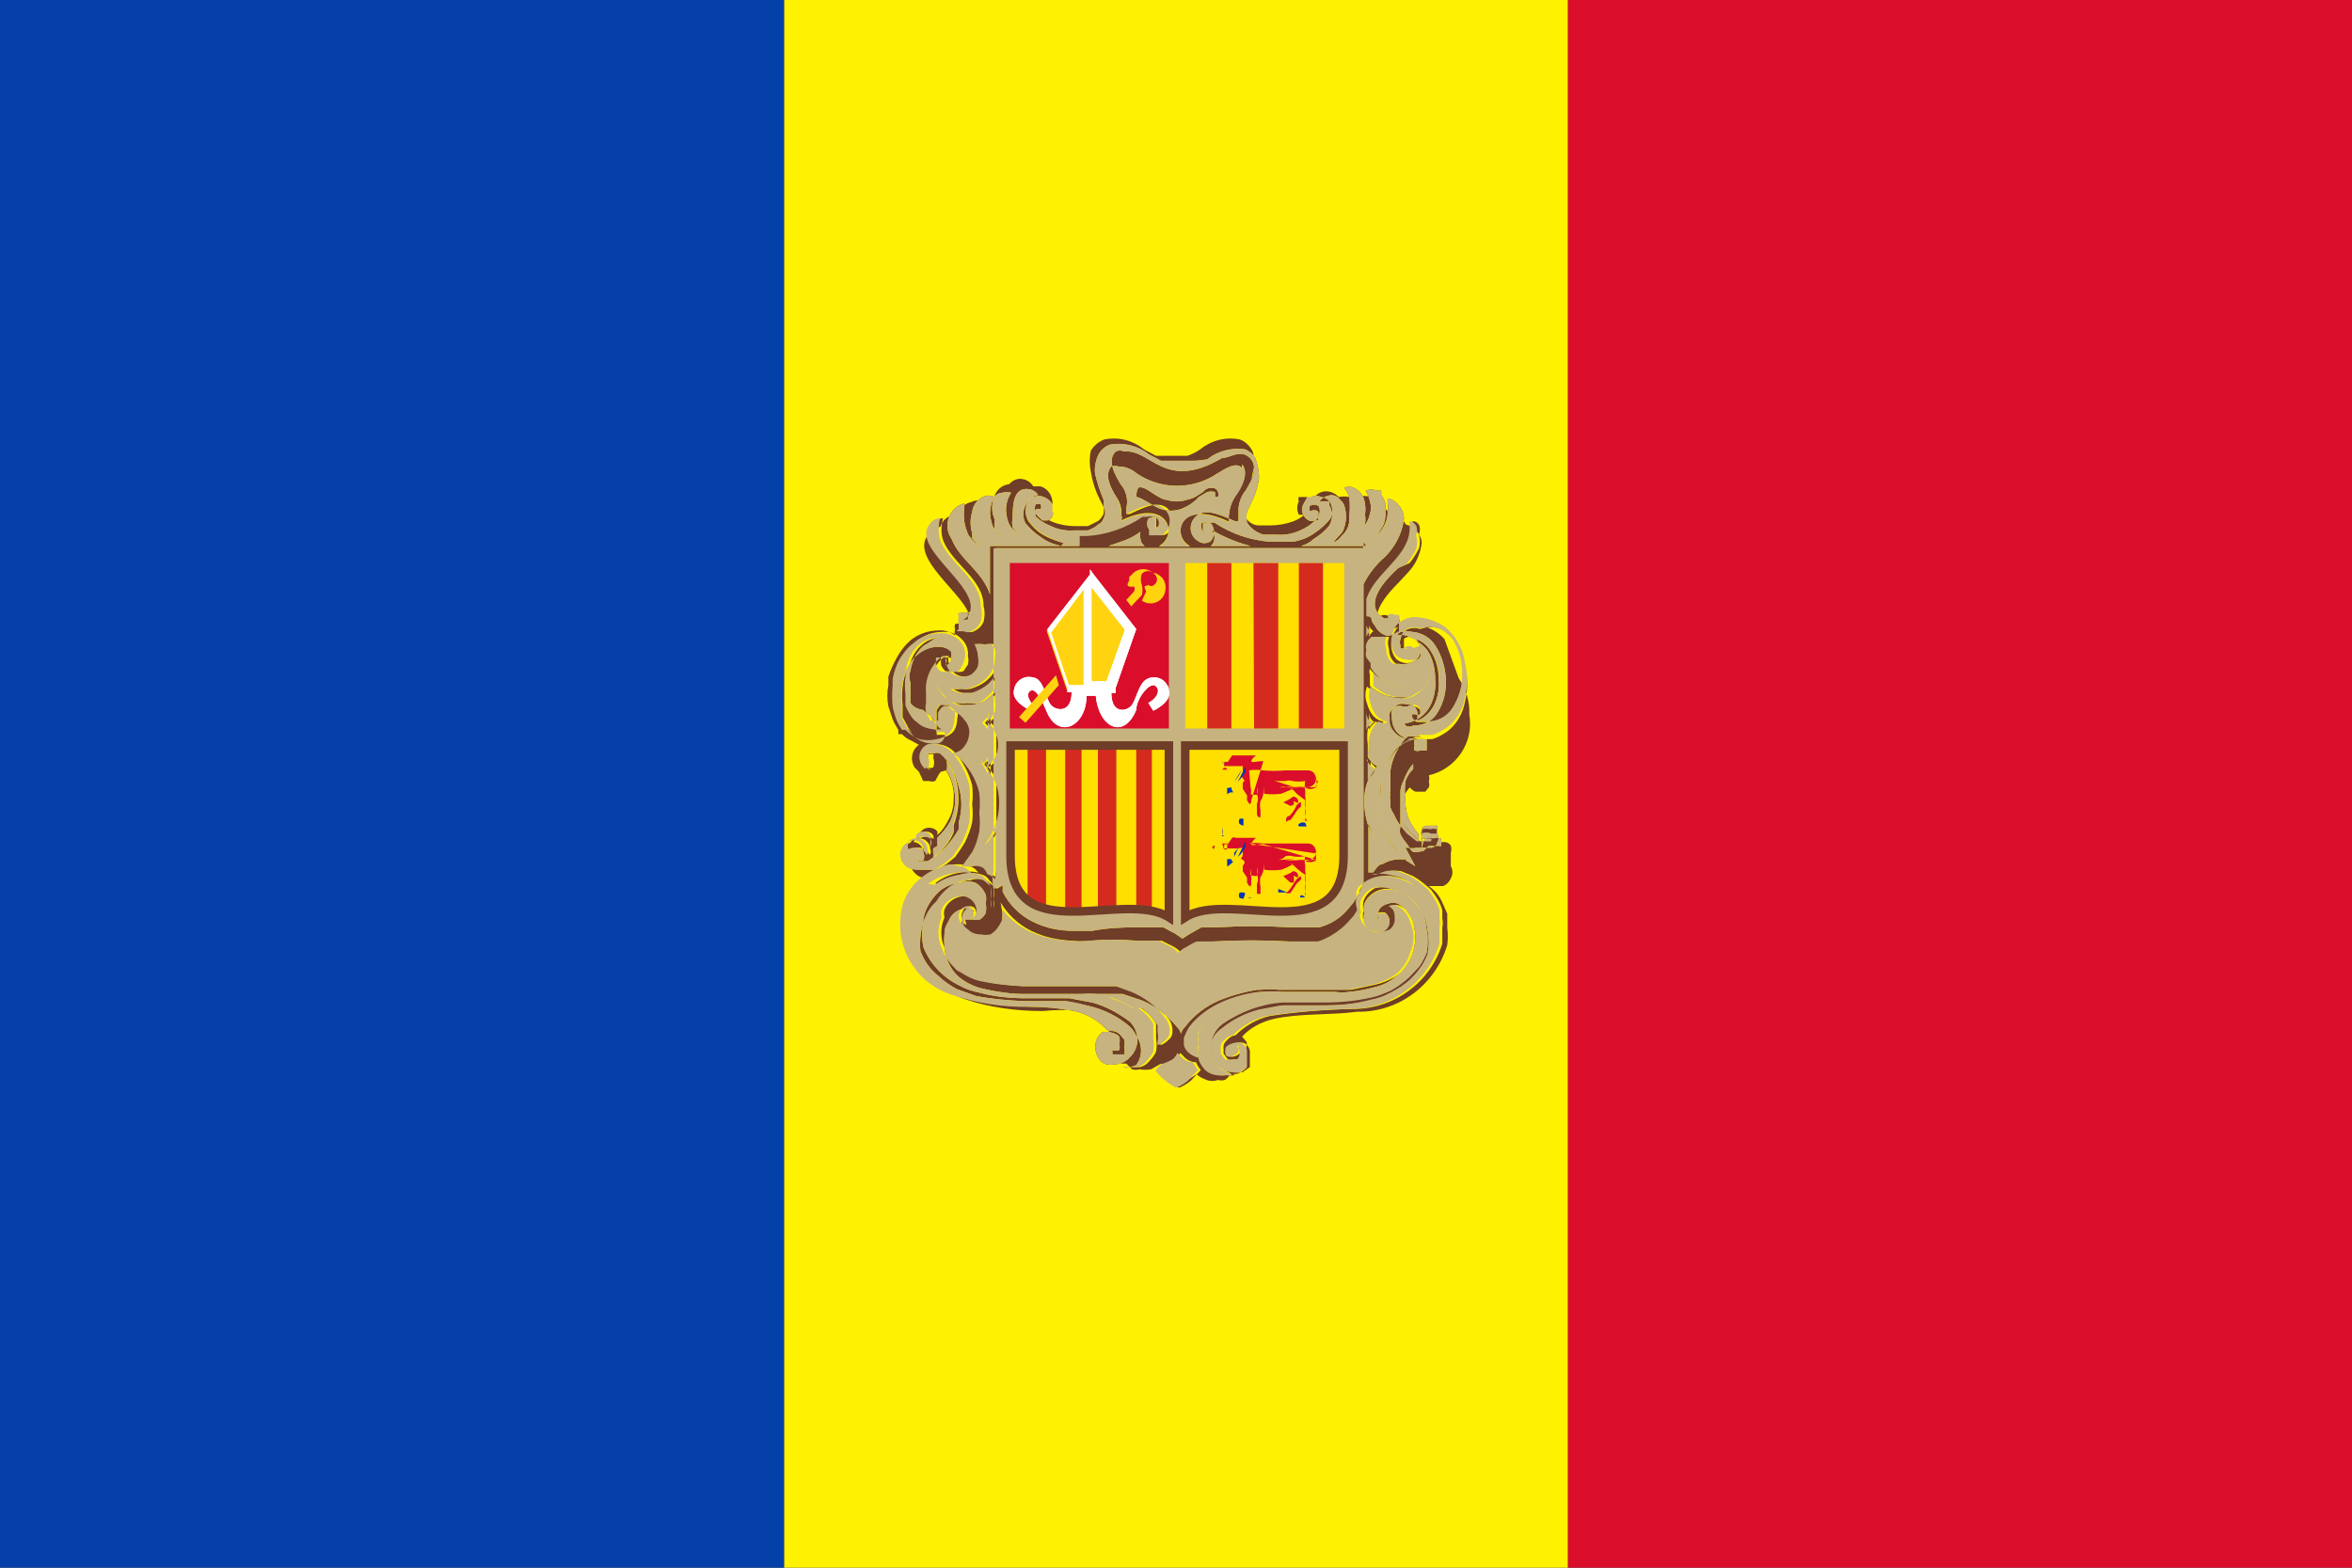 <?xml version="1.0" encoding="utf-8"?>
<!-- Generator: Adobe Illustrator 23.0.3, SVG Export Plug-In . SVG Version: 6.00 Build 0)  -->
<svg version="1.1" id="Layer_1" xmlns="http://www.w3.org/2000/svg" xmlns:xlink="http://www.w3.org/1999/xlink" x="0px" y="0px"
	 viewBox="0 0 33.12 22.08" style="enable-background:new 0 0 33.12 22.08;" xml:space="preserve">
<rect x="0" y="0" width="33.12" height="22.08" fill="#333333" stroke="none"/>
<style type="text/css">
	.st0{fill-rule:evenodd;clip-rule:evenodd;fill:#FFF200;}
	.st1{fill-rule:evenodd;clip-rule:evenodd;fill:#0440A8;}
	.st2{fill-rule:evenodd;clip-rule:evenodd;fill:#DA0E2B;}
	.st3{fill:#6F3D28;}
	.st4{fill-rule:evenodd;clip-rule:evenodd;fill:#C7B37F;}
	.st5{display:none;fill:#703D28;}
	.st6{display:none;fill:#6F3D28;}
	.st7{fill:#703D28;}
	.st8{fill-rule:evenodd;clip-rule:evenodd;fill:#FEDF00;stroke:#6F3D28;stroke-width:0.12;stroke-miterlimit:2.41;}
	.st9{fill-rule:evenodd;clip-rule:evenodd;fill:#FEDF00;}
	.st10{clip-path:url(#SVGID_2_);}
	.st11{fill-rule:evenodd;clip-rule:evenodd;fill:#D52B1E;}
	.st12{fill:none;stroke:#6F3D28;stroke-width:0.12;stroke-miterlimit:2.41;}
	.st13{clip-path:url(#SVGID_4_);}
	.st14{fill-rule:evenodd;clip-rule:evenodd;fill:#FFD30F;}
	.st15{fill:#FFFFFF;}
	.st16{fill:#FFD30F;}
	.st17{fill-rule:evenodd;clip-rule:evenodd;fill:#0435B5;}
</style>
<title>Asset 31</title>
<g>
	<g id="Page_1">
		<g id="Layer_1-2">
			<polygon class="st0" points="11.04,0 22.08,0 22.08,22.08 11.04,22.08 			"/>
			<polygon class="st1" points="0,0 11.04,0 11.04,22.08 0,22.08 			"/>
			<polygon class="st2" points="22.08,0 33.12,0 33.12,22.08 22.08,22.08 			"/>
			<path class="st3" d="M17.49,6.54c0.1,0.11,0,0.31-0.07,0.41c-0.06,0.08-0.1,0.17-0.11,0.27c-0.01,0.04-0.01,0.09,0,0.13
				C16.58,7,16.5,7.57,16.76,7.69h-0.44c0.27-0.14,0.15-0.69-0.53-0.36c0.01-0.03,0.01-0.05,0-0.08C15.8,7.16,15.77,7.07,15.72,7
				c-0.07-0.11-0.18-0.31-0.07-0.43c0.03-0.01,0.07-0.01,0.1,0c0.1,0,0.19,0.04,0.26,0.1c0.34,0.23,0.79,0.23,1.13,0
				c0.12-0.07,0.26-0.17,0.35-0.08V6.54z M17.15,7c0.02-0.04,0-0.1-0.04-0.12c-0.02-0.01-0.03-0.01-0.05-0.01
				c-0.05,0-0.09,0.02-0.12,0.06c0,0,0,0-0.08,0.05c-0.04,0.03-0.1,0.05-0.15,0.06c-0.09,0.03-0.19,0.03-0.28,0
				c-0.1,0-0.28-0.17-0.34-0.17l0,0c-0.02-0.01-0.04-0.01-0.06,0C16,6.91,16,7,16,7l0,0l0,0l0,0l0,0l0,0c0.07,0,0.25,0.14,0.35,0.17
				c0.09,0.03,0.19,0.03,0.28,0c0.1-0.04,0.18-0.09,0.25-0.17L17,6.93c0.04-0.01,0.07-0.01,0.11,0l0,0l0,0c0,0.02,0,0.05,0,0.07l0,0
				H17.15z M13.32,10.68L13.32,10.68c0.05,0.06,0.08,0.12,0.11,0.19c0.03,0.07,0.05,0.14,0.07,0.21c0.05,0.16,0.05,0.34,0,0.5
				c0,0.03,0,0.07,0,0.1c-0.05,0.09-0.12,0.18-0.19,0.26c-0.05,0.05-0.11,0.1-0.17,0.14l0,0c0.01-0.02,0.01-0.05,0-0.07l0,0l0,0
				c0-0.02,0-0.04,0-0.06c0.06-0.03,0.11-0.07,0.15-0.12c0.04-0.04,0.08-0.08,0.11-0.13l0,0l0,0c-0.03,0.04-0.06,0.08-0.1,0.12
				c-0.03,0.04-0.06,0.07-0.1,0.09l0,0V11.8c0.07-0.07,0.13-0.14,0.18-0.23c0.04-0.09,0.07-0.2,0.07-0.3c0-0.15-0.04-0.3-0.12-0.42
				c0.01-0.04,0.01-0.09,0-0.13l0,0L13.32,10.68z M13.32,10.85c0.08,0.12,0.12,0.26,0.11,0.4c0,0.1-0.02,0.2-0.07,0.29
				c-0.04,0.08-0.09,0.16-0.16,0.22c0-0.02,0-0.03,0-0.05c-0.05-0.06-0.15-0.07-0.21-0.02c-0.01,0.01-0.01,0.01-0.02,0.02
				c-0.03,0.02-0.06,0.06-0.07,0.1l0,0c-0.04,0.04-0.06,0.09-0.06,0.14l0,0l0,0c-0.07,0.09-0.07,0.2,0,0.29
				c0.05,0.09,0.14,0.14,0.24,0.13l0,0l-0.07,0.07c-0.07,0.09-0.13,0.19-0.17,0.3c-0.13,0.57,0.19,1.14,0.74,1.33
				c0.35,0.12,0.73,0.17,1.1,0.17c0.2-0.02,0.41-0.02,0.61,0c0.17,0.04,0.32,0.12,0.45,0.23c0,0-0.06,0-0.07,0
				c-0.1,0.08-0.14,0.21-0.1,0.33c0.03,0.08,0.09,0.14,0.17,0.18h0.12l0,0l0.08,0.08c0.04,0.01,0.07,0.01,0.11,0l0,0
				c0.05,0.01,0.11,0.01,0.16,0l0.14-0.08l0,0l0,0c0.08,0.11,0.19,0.2,0.32,0.26l0,0c0.06-0.03,0.12-0.07,0.18-0.11l0,0l0,0
				c0.04,0.04,0.09,0.06,0.14,0.08c0.05,0.02,0.11,0.02,0.16,0l0,0c0.03,0.01,0.07,0.01,0.1,0c0.03-0.02,0.06-0.05,0.08-0.09
				c0.04,0.01,0.07,0.01,0.11,0c0.04-0.02,0.08-0.05,0.11-0.08c0-0.03,0-0.06,0-0.09c0-0.03,0-0.07,0-0.1c0-0.02,0-0.04,0-0.06
				c0-0.02,0-0.03,0-0.05c0.01-0.02,0.01-0.05,0-0.07l-0.06-0.07l0,0l0,0c0.12-0.13,0.28-0.21,0.45-0.25
				c0.36-0.08,0.79-0.05,1.17-0.1c0.59,0.01,1.1-0.38,1.27-0.94c0.01-0.08,0.01-0.16,0-0.24V13v-0.13c-0.03-0.07-0.06-0.14-0.09-0.2
				c-0.04-0.08-0.1-0.14-0.17-0.19h0.2c0.05-0.02,0.09-0.06,0.11-0.11c0.03-0.05,0.03-0.12,0-0.17l0,0v-0.05l0,0l0,0
				c0-0.03,0-0.05,0-0.08c0-0.02,0-0.04,0-0.06l0,0c0.01-0.03,0.01-0.07,0-0.1c-0.02-0.03-0.05-0.05-0.09-0.05H20
				c-0.05,0-0.09,0.02-0.12,0.05c-0.01,0.02-0.01,0.04,0,0.06l0,0l0,0c-0.05-0.06-0.09-0.14-0.13-0.21c-0.02-0.08-0.02-0.16,0-0.24
				c-0.01-0.09-0.01-0.17,0-0.26c0.02-0.06,0.06-0.12,0.1-0.17c0,0,0.05,0.05,0.08,0.06H20h0.07l0.05-0.06
				c0.01-0.03,0.01-0.05,0-0.08c0.01-0.03,0.01-0.06,0-0.09l0,0l0,0l0,0l0,0l0,0c0.39-0.09,0.64-0.47,0.57-0.86l0,0
				c0.01-0.18-0.05-0.36-0.15-0.51L20.34,9c-0.18-0.2-0.48-0.26-0.72-0.14V8.83c0.01-0.03,0.01-0.07,0-0.1
				c-0.05-0.08-0.19-0.1-0.23,0c-0.01,0.02-0.01,0.04,0,0.06l0,0V8.7c0-0.17,0.17-0.36,0.31-0.5l0.12-0.13l0,0
				c0.11-0.11,0.18-0.26,0.2-0.42c0-0.06-0.03-0.12-0.07-0.17c-0.04-0.04-0.09-0.08-0.15-0.09l0,0L19.74,7.3l0,0
				c-0.04-0.07-0.12-0.1-0.2-0.1l0,0l-0.06-0.07l0,0C19.44,7.07,19.37,7.02,19.3,7c-0.06-0.02-0.13-0.02-0.19,0l0,0
				C19.07,6.99,19.04,6.99,19,7c-0.05-0.01-0.1-0.01-0.15,0l0,0c-0.08-0.09-0.22-0.11-0.31-0.03C18.53,6.98,18.52,6.99,18.51,7H18.4
				h-0.06h-0.05l0,0c-0.01,0.02-0.01,0.04,0,0.06c-0.03,0.06-0.03,0.13,0,0.19l0,0l0,0h0.08l0,0c-0.05,0.04-0.1,0.07-0.15,0.09
				C18.11,7.38,18,7.4,17.89,7.4h-0.17c-0.08,0-0.18-0.07-0.2-0.16c-0.01-0.04-0.01-0.07,0-0.11l0,0v-0.1
				c0.06-0.12,0.1-0.24,0.12-0.37c0.03-0.1,0.03-0.2,0-0.3l0,0c-0.04-0.08-0.1-0.14-0.18-0.17l0,0c-0.2-0.04-0.4,0.01-0.56,0.14
				c-0.06,0.04-0.12,0.07-0.18,0.09h-0.11H16.4h-0.12l-0.17-0.09c-0.16-0.13-0.36-0.18-0.56-0.14c-0.08,0.03-0.15,0.09-0.19,0.16
				c-0.02,0.1-0.02,0.19,0,0.29c0.02,0.13,0.06,0.26,0.12,0.38l0.05,0.1c0.02,0.04,0.02,0.1,0,0.14c-0.02,0.03-0.04,0.06-0.07,0.08
				l-0.14,0.07h-0.18c-0.11,0-0.22-0.02-0.32-0.06c-0.05-0.02-0.1-0.05-0.15-0.09h0.07c0.03-0.01,0.06-0.03,0.08-0.06
				c0-0.03,0-0.06,0-0.09c0.01-0.12-0.06-0.23-0.17-0.26l0,0h-0.1l0,0c-0.03-0.05-0.08-0.09-0.14-0.1c-0.07-0.02-0.15,0.01-0.2,0.07
				C14.11,6.83,14.03,6.9,14,7c-0.05,0.01-0.09,0.04-0.13,0.07l0,0c-0.06-0.03-0.13-0.03-0.19,0c-0.09,0.02-0.16,0.08-0.2,0.16
				c-0.07,0.01-0.14,0.05-0.19,0.1c-0.02,0.03-0.04,0.06-0.05,0.09c-0.06,0.01-0.11,0.04-0.15,0.09c-0.37,0.37,0.74,1,0.54,1.28l0,0
				c-0.03-0.01-0.07-0.01-0.1,0l0,0c-0.03-0.01-0.05-0.01-0.08,0c-0.01,0.02-0.01,0.05,0,0.07c-0.01,0.03-0.01,0.06,0,0.09l0,0
				c-0.07-0.05-0.15-0.08-0.24-0.07c-0.14,0-0.28,0.05-0.39,0.14c-0.08,0.07-0.14,0.15-0.19,0.24c-0.05,0.09-0.09,0.18-0.12,0.27
				c0,0,0,0.08,0,0.12c-0.02,0.1-0.02,0.2,0,0.3l0.06,0.18c0.02,0.05,0.05,0.1,0.08,0.15l0,0l0,0l0,0v0.06h0.05
				c0.04,0.04,0.08,0.07,0.13,0.09l0.11,0.06l0,0c-0.1,0.07-0.13,0.21-0.06,0.32c0.02,0.02,0.04,0.04,0.06,0.06L13,11h0.08
				c0.03,0.01,0.06,0.01,0.09,0c0.06-0.12,0.07-0.12,0.08-0.13L13.32,10.85z M13.11,10.85c-0.1-0.04-0.15-0.16-0.11-0.26
				c0.02-0.05,0.06-0.09,0.11-0.11h0.07c0.12,0,0.23,0.06,0.3,0.16c0.1,0.12,0.17,0.27,0.21,0.42c0.01,0.09,0.01,0.18,0,0.27
				c0.01,0.08,0.01,0.17,0,0.25c-0.02,0.1-0.06,0.19-0.1,0.28c-0.04,0.07-0.09,0.14-0.14,0.21l-0.11,0.09l-0.14,0.09l0,0h-0.09
				h-0.09h-0.08c-0.08,0-0.16-0.04-0.2-0.12c-0.05-0.09-0.02-0.2,0.07-0.26c0.07-0.03,0.15,0.01,0.18,0.08C13,11.97,13,11.98,13,12
				c0.02,0.04,0.02,0.08,0,0.12l0,0l0,0h-0.07l0,0l0,0c-0.01-0.02-0.01-0.04,0-0.06l0,0l0,0c-0.01,0.02-0.01,0.05,0,0.07l0,0l0,0H13
				h0.07l0,0c0.06-0.04,0.13-0.09,0.18-0.14c0.08-0.08,0.14-0.17,0.18-0.27c0-0.03,0-0.07,0-0.1c0.09-0.24,0.09-0.5,0-0.74
				c-0.03-0.07-0.06-0.13-0.11-0.19l-0.08-0.08l0,0c-0.03-0.01-0.05-0.01-0.08,0h-0.07c-0.03,0.01-0.06,0.04-0.06,0.08l0,0
				c0.01-0.03,0.03-0.06,0.06-0.07h0.05l0,0l0,0c0.01,0.02,0.01,0.03,0,0.05c0.02,0.04,0.02,0.1,0,0.14c-0.03,0.01-0.05,0.01-0.08,0
				L13.11,10.85z M13.4,9.95L13.4,9.95c0.03,0.01,0.06,0.03,0.08,0.06c0.01,0.04,0.01,0.07,0,0.11l0,0c0,0.07-0.02,0.14-0.06,0.19
				c-0.05,0.05-0.12,0.08-0.19,0.09l0,0c-0.08,0.02-0.17,0.02-0.25,0c-0.07-0.03-0.14-0.07-0.19-0.13h-0.05l0,0l0,0l0,0
				c-0.03-0.05-0.06-0.1-0.08-0.15c-0.03-0.06-0.04-0.12-0.05-0.18c-0.01-0.1-0.01-0.19,0-0.29c0-0.03,0-0.07,0-0.1
				c0.01-0.1,0.05-0.19,0.1-0.27c0.05-0.09,0.11-0.17,0.19-0.24C13,8.95,13.13,8.9,13.27,8.9c0.11-0.01,0.21,0.03,0.28,0.11l0,0
				c0.06,0.06,0.09,0.15,0.08,0.23c0.01,0.04,0.01,0.08,0,0.12c-0.02,0.03-0.04,0.06-0.06,0.09c-0.04,0.02-0.09,0.02-0.13,0
				c-0.04,0.01-0.09,0.01-0.13,0c-0.03-0.03-0.05-0.06-0.06-0.09l0,0l0,0v-0.1l0,0l0,0l0,0h0.08h0.05l0,0
				c0.03,0.03,0.03,0.08,0,0.11h-0.06l0,0l0,0l0,0c0.06-0.01,0.09-0.07,0.08-0.13c0,0,0-0.05,0-0.07l0,0
				c-0.05-0.04-0.12-0.06-0.19-0.06c-0.17,0-0.32,0.1-0.4,0.25c-0.06,0.1-0.09,0.21-0.1,0.32c-0.01,0.09-0.01,0.17,0,0.26
				c0,0.06,0,0.11,0,0.16l0.06,0.11c0.02,0.05,0.06,0.1,0.1,0.14c0.06,0.06,0.14,0.1,0.23,0.11l0,0c0.04,0.01,0.09,0.01,0.13,0
				c0.05-0.02,0.08-0.06,0.08-0.11l0,0l0,0l0,0l0,0l0,0l0,0l0,0l0,0h-0.06h-0.06c0-0.02,0-0.03,0-0.05V10l0.05-0.07
				c0.02-0.01,0.04-0.01,0.06,0h0.08L13.4,9.95z M13.4,9.95L13.4,9.95c-0.03-0.01-0.05-0.01-0.08,0c-0.03,0.02-0.05,0.05-0.07,0.09
				v0.11h-0.11l0,0l0,0l0,0l0,0l-0.06-0.12c-0.01-0.04-0.01-0.09,0-0.13c0,0,0-0.1,0-0.14c-0.02-0.2,0.07-0.4,0.23-0.52h0.05
				c-0.01,0.03-0.01,0.06,0,0.09c0.01,0.05,0.03,0.1,0.07,0.14l0,0c0.04,0.04,0.1,0.06,0.16,0.06c0.05,0,0.11-0.01,0.15-0.05
				c0.03-0.03,0.06-0.06,0.07-0.1c0.01-0.04,0.01-0.09,0-0.13c0-0.06-0.02-0.12-0.05-0.18h0.07c0.04,0.01,0.07,0.01,0.11,0H14
				c0,0,0,0,0.05,0.07c0.01,0.05,0.01,0.09,0,0.14c0,0.1-0.04,0.19-0.11,0.26c-0.07,0.08-0.17,0.13-0.27,0.16
				c-0.04,0.01-0.09,0.01-0.13,0c-0.04,0.01-0.08,0.01-0.12,0l0,0l0,0c0.04,0.03,0.09,0.05,0.14,0.06h0.16
				c0.09-0.03,0.17-0.07,0.24-0.13l0.08-0.09l0,0c0.01,0.03,0.01,0.05,0,0.08c0,0.02,0,0.05,0,0.07l-0.05,0.08
				c-0.05,0.05-0.11,0.1-0.17,0.13c-0.07,0.01-0.13,0.01-0.2,0c-0.04,0.01-0.08,0.01-0.12,0c-0.05,0-0.09-0.02-0.12-0.06
				c-0.04-0.02-0.08-0.06-0.1-0.1c-0.03-0.03-0.04-0.07-0.05-0.11l0,0l0,0c0.01,0.04,0.03,0.08,0.06,0.12l0.12,0.12
				c0.04,0.03,0.08,0.05,0.13,0.06h0.13c0.07,0,0.14-0.02,0.21-0.05c0.07-0.03,0.12-0.07,0.17-0.13l0,0c0,0.04,0,0.07,0,0.11
				c0.01,0.05,0.01,0.11,0,0.16c-0.03,0.06-0.06,0.11-0.11,0.15l0,0l0,0l0,0l0,0l0,0l0,0l0,0c0.05,0.04,0.09,0.08,0.11,0.14
				c0.06,0.11,0.06,0.25,0,0.36c-0.03,0.05-0.07,0.1-0.12,0.13l-0.09-0.11l0,0l0,0l0.2,0.29c0.05,0.1,0.07,0.22,0.07,0.33
				c0,0.11-0.02,0.22-0.06,0.32c-0.03,0.1-0.08,0.19-0.15,0.27l0,0l0,0l0,0c0.04-0.03,0.07-0.06,0.09-0.1l0.07-0.11l0,0
				c0.01-0.03,0.01-0.06,0-0.09v0.59c0,0.07,0,0.13,0,0.2l0,0c-0.03-0.04-0.07-0.06-0.12-0.08l0,0c-0.01-0.04-0.04-0.08-0.08-0.11
				c-0.06-0.02-0.11-0.02-0.17,0c-0.05-0.01-0.11-0.01-0.16,0l0,0h0.05l0,0c0.06-0.06,0.11-0.14,0.15-0.21
				c0.05-0.09,0.08-0.18,0.1-0.28l0,0c0.01-0.09,0.01-0.18,0-0.27c0.01-0.09,0.01-0.18,0-0.27c-0.03-0.15-0.1-0.28-0.19-0.4
				c-0.05-0.07-0.12-0.12-0.19-0.16c0.07-0.02,0.13-0.05,0.17-0.11c0.05-0.06,0.07-0.14,0.07-0.22l0,0
				c-0.01-0.06-0.03-0.11-0.07-0.15c-0.04-0.05-0.1-0.09-0.16-0.11L13.4,9.95z M13.23,10.21c0.02,0.03,0.04,0.05,0.07,0.06l0,0
				c-0.04,0.01-0.09,0.01-0.13,0l0,0c-0.08-0.01-0.16-0.04-0.22-0.1c-0.05-0.03-0.08-0.08-0.11-0.13C12.82,10,12.8,9.97,12.79,9.93
				c0-0.05,0-0.1,0-0.15c-0.01-0.08-0.01-0.17,0-0.25c0-0.27,0.17-0.55,0.47-0.55h0.11h-0.05l0,0l0,0h-0.1L13,9.1
				c-0.1,0.09-0.16,0.22-0.18,0.35c-0.02,0.05-0.02,0.11,0,0.16c0,0.05,0,0.1,0,0.15c0,0.05,0,0.09,0,0.14
				C12.86,9.96,12.93,9.99,13,10l0,0l0,0l0,0c0.03,0.03,0.06,0.05,0.09,0.07L13.23,10.21z M13.95,8.86V9l0,0V8.95l0,0
				c0-0.02,0-0.03,0-0.05V8.86z M13.54,8.86V8.78c-0.01-0.03-0.01-0.05,0-0.08c-0.01-0.02-0.01-0.05,0-0.07c0,0,0,0,0.06,0l0,0
				c0.02-0.01,0.05-0.01,0.07,0c0,0.03,0,0.06,0,0.09c-0.02,0.01-0.05,0.01-0.07,0l0,0l0,0l0,0c0.07,0,0.11-0.11,0.11-0.17l0,0
				c0-0.38-0.87-0.87-0.56-1.19c0.03-0.04,0.08-0.06,0.13-0.06c-0.03,0.1-0.03,0.21,0,0.31c0.13,0.33,0.57,0.55,0.57,0.92
				c0.02,0.08,0.02,0.15,0,0.23c-0.03,0.06-0.07,0.1-0.13,0.13c-0.04,0.02-0.07,0.02-0.11,0c0,0-0.09,0-0.1,0l0,0L13.54,8.86z
				 M13.95,9.32v0.07l0,0l0,0l0,0V9.32z M13.95,9.62V9.7l0,0l0,0l0,0V9.62z M13.95,10.03v0.3v-0.06l-0.08-0.09l0.09-0.1l0,0
				L13.95,10.03z M13.95,10.7V11v-0.09c-0.02-0.05-0.05-0.1-0.09-0.15c0,0,0.07-0.05,0.09-0.09V10.6V10.7z M13.15,11.91
				c0.01-0.03,0.01-0.06,0-0.09c-0.06-0.05-0.15-0.05-0.21,0c0-0.02,0-0.04,0-0.06c0.05-0.06,0.13-0.06,0.18-0.02
				c0.01,0.01,0.01,0.01,0.02,0.02c0.01,0.03,0.01,0.07,0,0.1c0,0.02,0,0.04,0,0.06l0,0L13.15,11.91z M13.09,12.04L13.09,12.04
				c-0.02-0.03-0.04-0.06-0.07-0.08c-0.06-0.03-0.13-0.03-0.19,0l0,0c-0.01-0.04-0.01-0.07,0-0.11c0.06-0.06,0.17-0.06,0.23,0.01
				c0.03,0.03,0.04,0.07,0.04,0.1c0.01,0.02,0.01,0.05,0,0.07l0,0L13.09,12.04z M14.09,12.71c0.1,0.17,0.25,0.31,0.43,0.4l0,0
				c0.18,0.09,0.38,0.13,0.58,0.14c0.09,0.01,0.17,0.01,0.26,0c0.22-0.02,0.44-0.02,0.66,0h0.12h0.12h0.1l0.16,0.08
				c0.04,0.02,0.08,0.05,0.11,0.09l0,0c0.03-0.03,0.07-0.06,0.11-0.08c0.05-0.03,0.1-0.06,0.15-0.08H17h0.11
				c0.35-0.02,0.7-0.02,1.05,0h0.14h0.15h0.15c0.15-0.05,0.29-0.14,0.4-0.25l0.1-0.11c0.02-0.03,0.04-0.06,0.05-0.09l0,0
				c0.02,0.06,0.04,0.12,0.07,0.18l0,0c0.09,0.13,0.25,0.17,0.39,0.1c0.04-0.03,0.06-0.07,0.07-0.12c0-0.11,0-0.16-0.09-0.21H19.5
				h0.1c0.04-0.02,0.08-0.02,0.12,0c0.09,0.05,0.16,0.14,0.18,0.24l0,0c0.06,0.13,0.06,0.28,0,0.41c-0.04,0.14-0.13,0.27-0.26,0.35
				c-0.09,0.05-0.18,0.09-0.28,0.11l-0.33,0.07h-0.2H18c-0.08-0.01-0.16-0.01-0.24,0H17.7c-0.18,0.03-0.36,0.08-0.53,0.15
				c-0.19,0.08-0.36,0.21-0.48,0.37c-0.03,0.03-0.05,0.06-0.06,0.1c-0.01-0.04-0.03-0.07-0.06-0.1c-0.13-0.16-0.3-0.29-0.49-0.37
				L15.81,14h-0.05H15.7l0,0h-0.18h-0.06h-0.24c-0.27,0-0.53,0-0.8,0l0,0c-0.19,0-0.38-0.03-0.56-0.07c-0.1-0.02-0.2-0.06-0.29-0.12
				c-0.03-0.02-0.06-0.04-0.09-0.07c-0.09-0.09-0.14-0.2-0.17-0.32c-0.02-0.12-0.02-0.23,0-0.35l0,0c0.01-0.03,0.03-0.07,0.05-0.1
				l0,0c0.04-0.11,0.15-0.18,0.27-0.18c0.03,0.01,0.07,0.02,0.09,0.05l0,0c-0.03-0.01-0.06-0.01-0.09,0l0,0
				c-0.08,0.04-0.11,0.15-0.07,0.23c0.02,0.03,0.04,0.05,0.07,0.07c0.05,0.05,0.11,0.07,0.18,0.07c0.05,0.01,0.09,0.01,0.14,0
				c0,0,0.07-0.05,0.08-0.07c0.04-0.05,0.07-0.1,0.09-0.16c-0.01-0.03-0.01-0.07,0-0.1L14.09,12.71z M13.61,13.03
				c-0.07-0.04-0.09-0.13-0.05-0.2c0.01-0.03,0.04-0.05,0.07-0.06l0,0c0.02-0.01,0.04-0.01,0.06,0c0.06,0,0.1,0.19,0,0.17l0,0
				c0,0-0.07,0,0,0l0,0l0,0c0.15,0,0.14-0.28-0.09-0.32c-0.13,0-0.25,0.07-0.3,0.19l0,0c-0.01,0.04-0.01,0.07,0,0.11l0,0
				c-0.06,0.14-0.06,0.29,0,0.43c0.04,0.11,0.1,0.2,0.18,0.28l0,0l0,0c0.02,0.03,0.05,0.05,0.08,0.06c0.09,0.06,0.19,0.11,0.29,0.13
				c0.19,0.04,0.38,0.06,0.57,0.07l0,0c0.26,0,0.53,0,0.8,0h0.24h0.06h0.18l0,0l0,0h0.05l0.22,0.08c0.19,0.08,0.35,0.2,0.47,0.36
				c0.04,0.04,0.06,0.09,0.07,0.15l0,0l0,0v0.06c0,0.04-0.02,0.08-0.06,0.11c-0.03,0.03-0.07,0.06-0.11,0.07l0,0v-0.05
				c0.01-0.04,0.01-0.09,0-0.13v-0.1l0,0c-0.06-0.09-0.13-0.17-0.22-0.24h-0.05l0,0c0,0,0,0-0.06,0l0,0l-0.16-0.08
				c-0.07-0.04-0.14-0.07-0.21-0.08l0,0l0,0l0,0l0.18,0.07l0,0L16,14.2l0,0h0.07l0,0c0.09,0.06,0.16,0.13,0.21,0.22
				c0,0.03,0,0.06,0,0.09c0,0.04,0,0.08,0,0.12c0.01,0.06,0.01,0.12,0,0.18c-0.02,0.05-0.06,0.1-0.1,0.14
				c-0.03,0.04-0.08,0.07-0.13,0.08H15.9c-0.03,0.01-0.06,0.01-0.09,0l0,0l0,0c0.06,0.01,0.13,0,0.19-0.03
				c0.09-0.12,0.09-0.29,0-0.41c-0.02-0.05-0.05-0.09-0.09-0.13c-0.16-0.14-0.36-0.24-0.57-0.29l-0.33-0.07h-0.44h-0.16
				c-0.22-0.01-0.44-0.03-0.66-0.07l-0.28-0.1c-0.09-0.05-0.18-0.11-0.25-0.18c-0.12-0.09-0.21-0.22-0.26-0.36l0,0
				c-0.01-0.13,0-0.26,0.04-0.39c0-0.1,0.04-0.2,0.09-0.28c0.05-0.08,0.11-0.15,0.18-0.2c0.08-0.05,0.16-0.08,0.25-0.09
				c0.07-0.02,0.14-0.02,0.21,0c0.07,0.04,0.12,0.1,0.15,0.17c0.01,0.04,0.01,0.08,0,0.12c0.01,0.05,0.01,0.09,0,0.14
				c-0.02,0.04-0.05,0.07-0.08,0.09c-0.04,0.01-0.07,0.01-0.11,0l0,0h-0.1L13.61,13.03z M13.21,12.46c0.1-0.08,0.22-0.12,0.34-0.14
				c0.09-0.03,0.19-0.03,0.28,0l0,0c0.04,0.01,0.08,0.04,0.1,0.08c0.03,0.02,0.05,0.06,0.06,0.09l0,0c0.01,0.06,0.01,0.12,0,0.18
				c0.01,0.04,0.01,0.08,0,0.12v-0.06c0-0.04,0-0.09,0-0.13v-0.06c0,0,0,0,0-0.06l0,0l-0.1-0.08c-0.07-0.03-0.16-0.03-0.23,0
				c-0.09,0-0.18,0.04-0.25,0.09c-0.08,0.06-0.14,0.13-0.19,0.21c-0.1,0.08-0.18,0.18-0.22,0.3c-0.02,0.11-0.02,0.22,0,0.33l0,0
				c0.09,0.24,0.28,0.44,0.51,0.55c0.09,0.05,0.18,0.08,0.28,0.1c0.22,0.06,0.44,0.08,0.67,0.08h0.16h0.44l0.32,0.06
				c0.19,0.05,0.37,0.15,0.53,0.27l0,0l0,0c0.14,0.14,0.14,0.36,0.01,0.49c0,0,0,0-0.01,0.01c-0.05,0.06-0.13,0.1-0.21,0.1l0,0
				c-0.04,0.01-0.08,0.01-0.12,0c-0.07-0.02-0.12-0.08-0.14-0.15c-0.04-0.11-0.01-0.23,0.08-0.3c0.04-0.01,0.08-0.01,0.12,0l0,0
				c0.05,0.01,0.09,0.03,0.12,0.06c0.01,0.04,0.01,0.07,0,0.11l0,0l0,0c0.01,0.03,0.01,0.05,0,0.08c-0.03,0.01-0.06,0.01-0.09,0l0,0
				l0,0l0,0v-0.07l0,0c0,0.02,0,0.04,0,0.06c-0.01,0.02-0.01,0.05,0,0.07c0.02,0.01,0.03,0.01,0.05,0l0,0
				c0.04,0.01,0.07,0.01,0.11,0c0.01-0.03,0.01-0.07,0-0.1l0,0c0.01-0.04,0.01-0.07,0-0.11l-0.06-0.07
				c-0.03-0.03-0.07-0.05-0.12-0.05H15.6c-0.12-0.14-0.29-0.24-0.47-0.28c-0.21-0.04-0.42-0.06-0.63-0.06
				c-0.34-0.01-0.68-0.07-1-0.18c-0.53-0.15-0.85-0.7-0.7-1.23c0-0.01,0.01-0.02,0.01-0.03c0.03-0.11,0.08-0.21,0.15-0.29
				c0.08-0.08,0.17-0.15,0.27-0.2l0.16-0.07c0.06-0.01,0.12-0.01,0.18,0c0.05,0,0.1,0.02,0.15,0.05l0.06,0.06
				c-0.09-0.02-0.17-0.02-0.26,0c-0.13,0.02-0.25,0.07-0.35,0.15l0,0l0,0L13.21,12.46z M14.03,12.52L14.03,12.52
				c-0.02-0.09-0.02-0.17,0-0.26V7.72h5.17v4.19c0,0.1,0,0.27,0,0.37s0,0.11,0,0.15l0,0l-0.06,0.15l-0.08,0.13l-0.1,0.12
				c-0.1,0.11-0.23,0.19-0.38,0.23h-0.14H18.3h-0.15c-0.33-0.02-0.67-0.02-1,0h-0.11h-0.12l-0.16,0.09l-0.11,0.07l-0.1-0.07
				l-0.17-0.09h-0.11h-0.12h-0.12c-0.22,0-0.44,0.01-0.65,0.05h-0.27c-0.2,0-0.39-0.04-0.57-0.13c-0.18-0.09-0.33-0.24-0.42-0.42
				c0-0.03,0-0.06,0-0.09l0,0l0,0L14.03,12.52z M16.39,14.99L16.39,14.99c0.06-0.02,0.11-0.04,0.16-0.07
				c0.03-0.02,0.05-0.05,0.07-0.09l0.05,0.05c0.04,0.05,0.11,0.08,0.17,0.08l0,0c0.02,0.04,0.04,0.08,0.07,0.11l-0.14,0.15
				c-0.05,0.04-0.11,0.08-0.17,0.1c-0.11-0.06-0.21-0.14-0.29-0.24l0,0l0.06-0.07L16.39,14.99z M17.48,14.72c0,0,0,0.07,0,0.09
				s-0.13,0.12-0.18,0.05l0,0l0,0l0,0l0,0l0,0c-0.01-0.04-0.01-0.07,0-0.11c0.03-0.03,0.07-0.05,0.11-0.06l0,0
				c0.04-0.01,0.07-0.01,0.11,0c0.04,0.02,0.07,0.06,0.08,0.11l0,0c0,0,0,0,0,0.06c0,0.03,0,0.06,0,0.09v0.08l-0.1,0.07
				c-0.04,0.01-0.08,0.01-0.12,0l0,0c-0.08,0-0.16-0.04-0.21-0.1c-0.05-0.06-0.08-0.14-0.09-0.22l0,0c0-0.13,0.07-0.24,0.18-0.31
				c0.15-0.12,0.32-0.2,0.5-0.25l0.32-0.06h0.44h0.16c0.22,0,0.44-0.02,0.66-0.08c0.1-0.02,0.19-0.05,0.28-0.1
				c0.1-0.05,0.19-0.11,0.27-0.18c0.05-0.05,0.1-0.1,0.14-0.16c0.05-0.06,0.08-0.13,0.11-0.2l0,0c0.02-0.11,0.02-0.22,0-0.33
				c-0.01-0.1-0.04-0.2-0.1-0.29c-0.05-0.08-0.11-0.15-0.19-0.21c-0.08-0.05-0.17-0.08-0.26-0.1c-0.08-0.02-0.15-0.02-0.23,0
				c-0.07,0.04-0.13,0.1-0.16,0.18c-0.01,0.05-0.01,0.09,0,0.14c-0.01,0.03-0.01,0.07,0,0.1c-0.03-0.05-0.05-0.1-0.06-0.16
				c-0.01-0.04-0.01-0.08,0-0.12l0,0c0-0.03,0-0.06,0-0.09c0.01-0.04,0.03-0.08,0.07-0.1c0.11-0.1,0.26-0.14,0.4-0.12
				c0.12,0.02,0.24,0.07,0.34,0.13l0,0c-0.1-0.08-0.22-0.13-0.35-0.15c-0.08-0.02-0.17-0.02-0.25,0h0.06l0.14-0.05
				c0.06-0.01,0.12-0.01,0.18,0l0.17,0.07c0.09,0.05,0.17,0.12,0.25,0.19l0,0c0.07,0.09,0.13,0.18,0.16,0.29c0,0,0,0.07,0,0.12
				c0.01,0.04,0.01,0.08,0,0.12c0,0.08,0,0.15,0,0.23c-0.17,0.55-0.68,0.92-1.25,0.92c-0.4,0.01-0.79,0.04-1.18,0.1
				c-0.18,0.04-0.35,0.14-0.48,0.27l0,0c-0.05,0.01-0.09,0.03-0.12,0.07c-0.04,0.03-0.06,0.08-0.05,0.13l0,0l0,0c0,0,0,0,0,0.06l0,0
				l0.06,0.08c0.03,0.01,0.07,0.01,0.1,0l0,0c0.02,0.01,0.05,0.01,0.07,0c0.05-0.05,0.05-0.13,0-0.18l0,0l0,0L17.48,14.72z
				 M17.39,15.14L17.39,15.14c-0.03,0.01-0.07,0.01-0.1,0c-0.05,0.01-0.09,0.01-0.14,0c-0.05-0.01-0.1-0.03-0.14-0.07
				c-0.04-0.04-0.07-0.09-0.09-0.14c-0.01-0.06-0.01-0.12,0-0.18c-0.01-0.04-0.01-0.08,0-0.12c-0.01-0.03-0.01-0.06,0-0.09
				c0.05-0.09,0.12-0.16,0.21-0.22c0.08-0.06,0.17-0.11,0.27-0.15l0,0l0,0c-0.1,0.04-0.19,0.09-0.27,0.15
				c-0.09,0.06-0.17,0.14-0.22,0.23c0,0.03,0,0.07,0,0.1c0,0.04,0,0.09,0,0.13c0,0.04,0,0.08,0,0.12c-0.05-0.02-0.1-0.04-0.14-0.08
				c-0.04-0.03-0.06-0.07-0.06-0.12v-0.08c0.02-0.05,0.04-0.1,0.07-0.15c0.12-0.16,0.29-0.28,0.47-0.36
				c0.16-0.07,0.34-0.12,0.52-0.14h0.05c0.08-0.01,0.17-0.01,0.25,0H18c0.23,0,0.48,0,0.72,0h0.08c0.07,0.01,0.13,0.01,0.2,0
				c0.11-0.01,0.22-0.03,0.33-0.06c0.1-0.02,0.2-0.06,0.28-0.12c0.26-0.17,0.38-0.49,0.29-0.79l0,0c-0.03-0.11-0.11-0.21-0.21-0.27
				c-0.05-0.02-0.1-0.02-0.15,0c-0.05,0.01-0.09,0.04-0.12,0.08c-0.02,0.05-0.02,0.11,0,0.16l0,0l0,0l0,0
				c-0.03-0.03-0.04-0.08-0.01-0.11c0,0,0,0,0.01-0.01h0.08c0.07,0.05,0.09,0.14,0.04,0.21c-0.01,0.02-0.03,0.03-0.04,0.04l0,0l0,0
				c-0.11,0.05-0.24,0-0.29-0.11c-0.01-0.04-0.01-0.09,0-0.13c-0.01-0.04-0.01-0.09,0-0.13c0.06-0.14,0.21-0.23,0.37-0.21
				c0.18,0.02,0.34,0.13,0.42,0.29c0.05,0.08,0.08,0.18,0.09,0.28c0.02,0.11,0.02,0.21,0,0.32l0,0c-0.03,0.07-0.06,0.13-0.1,0.19
				l-0.15,0.16c-0.08,0.07-0.16,0.13-0.25,0.18c-0.09,0.04-0.18,0.08-0.28,0.1c-0.22,0.05-0.44,0.07-0.66,0.07H18.5h-0.44
				c-0.3,0.02-0.59,0.13-0.84,0.3c-0.11,0.08-0.17,0.21-0.18,0.35l0,0c0,0.09,0.04,0.17,0.1,0.24l0,0l0,0
				c0.03,0.03,0.07,0.05,0.11,0.07c0.02,0.03,0.06,0.04,0.09,0.05L17.39,15.14z M19.28,9.63L19.28,9.63L19.28,9.63V9.57V9.63z
				 M19.28,9.26L19.28,9.26c-0.01-0.04-0.01-0.07,0-0.11c-0.01-0.03-0.01-0.05,0-0.08l0,0l0,0c0.01-0.04,0.04-0.07,0.07-0.1l0,0
				h0.06h0.15c-0.02,0.06-0.02,0.11,0,0.17c0,0.08,0.03,0.16,0.1,0.21c0.02,0,0.03,0,0.05,0c0.04,0.01,0.07,0.01,0.11,0
				c0.05,0,0.1-0.02,0.14-0.05c0.02-0.01,0.03-0.03,0.04-0.05c0.01-0.03,0.01-0.07,0-0.1c0-0.06-0.02-0.11-0.06-0.15
				c0.09,0.03,0.17,0.1,0.22,0.19c0.07,0.12,0.1,0.25,0.1,0.39c0.01,0.12-0.01,0.23-0.06,0.34c-0.05,0.1-0.13,0.19-0.24,0.23v-0.06
				c0.01-0.07-0.02-0.13-0.08-0.17h-0.07c-0.04-0.01-0.08-0.01-0.12,0c-0.04,0.02-0.07,0.05-0.09,0.09l0,0
				c-0.01,0.03-0.01,0.06,0,0.09l0,0c0,0.08,0.02,0.15,0.07,0.21c0.05,0.06,0.12,0.09,0.19,0.1c-0.07,0.03-0.14,0.08-0.2,0.14
				c-0.11,0.13-0.18,0.28-0.21,0.44c-0.01,0.09-0.01,0.19,0,0.28c-0.01,0.09-0.01,0.17,0,0.26c0.02,0.1,0.06,0.2,0.11,0.29
				c0.04,0.07,0.08,0.14,0.14,0.2c0.03,0.04,0.07,0.07,0.11,0.09l0,0c-0.06-0.01-0.12-0.01-0.18,0c-0.06,0.01-0.11,0.03-0.16,0.06
				c-0.07,0-0.11,0.1-0.14,0.12c-0.02-0.01-0.04-0.01-0.06,0v-0.08c0-0.12,0-0.24,0-0.36V11.6c0.04,0.1,0.09,0.2,0.16,0.28l0,0l0,0
				c-0.07-0.08-0.12-0.17-0.17-0.27c-0.03-0.1-0.05-0.21-0.05-0.32c0-0.11,0.02-0.23,0.07-0.33c0.06-0.1,0.12-0.19,0.2-0.28l0,0l0,0
				c-0.04,0.03-0.07,0.07-0.09,0.11c-0.06-0.03-0.1-0.07-0.13-0.13v-0.1l0,0c0-0.03,0-0.05,0-0.08c-0.01-0.07-0.01-0.14,0-0.21
				c0.03-0.04,0.06-0.08,0.1-0.11c0,0,0.11,0.06,0.12,0s0,0,0,0s-0.16,0-0.23-0.25c-0.03-0.08-0.03-0.16,0-0.24l0,0
				c0.11,0.1,0.25,0.15,0.4,0.16c0.04,0.01,0.09,0.01,0.13,0c0.05-0.01,0.09-0.03,0.13-0.06c0.08-0.06,0.14-0.14,0.17-0.24l0,0l0,0
				C20.06,9.62,20,9.7,19.92,9.75L19.8,9.82h-0.12c-0.15,0-0.28-0.06-0.39-0.16l0,0V9.58c0-0.03,0-0.05,0-0.08
				c-0.01-0.03-0.01-0.05,0-0.08l0,0l0.05,0.06l0,0c0.03,0.04,0.08,0.07,0.13,0.09c0.05,0.03,0.1,0.05,0.15,0.07
				c0.09,0.04,0.19,0.04,0.28,0l0,0l0,0c-0.08,0.04-0.19,0.04-0.27,0c-0.14-0.03-0.25-0.12-0.32-0.24V9.33L19.28,9.26z M19.28,9.32
				L19.28,9.32L19.28,9.32V9.26V9.32z M19.28,8.81c0.01,0.03,0.03,0.06,0.06,0.08c-0.03,0.02-0.05,0.05-0.06,0.08V8.75V8.81z
				 M19.28,8.68L19.28,8.68c0-0.04,0-0.07,0-0.11c0-0.04,0-0.09,0-0.13l0,0c0.11-0.37,0.61-0.6,0.61-1c0-0.03,0-0.07,0-0.1
				c0.04,0,0.07,0.02,0.09,0.05c0.02,0.04,0.02,0.1,0,0.14c0.02,0.07,0.02,0.13,0,0.2c-0.04,0.07-0.08,0.14-0.13,0.2L19.69,8
				c-0.14,0.13-0.45,0.43-0.28,0.65l0.08,0.06h0.06l0,0l0,0l0,0l0,0l0,0c0.03-0.02,0.06-0.02,0.09,0c0,0,0,0,0.06,0
				c0.01,0.02,0.01,0.05,0,0.07c0.01,0.03,0.01,0.05,0,0.08v0.08l0,0h-0.1c-0.04,0.02-0.07,0.02-0.11,0
				c-0.06-0.03-0.1-0.07-0.13-0.13c-0.03-0.03-0.05-0.07-0.05-0.11L19.28,8.68z M19.28,10.03c0,0,0,0.13,0.09,0.14
				c-0.04,0.03-0.07,0.06-0.09,0.11l0,0V10V10.03z M19.28,10.7c0.03,0.05,0.07,0.1,0.12,0.13c0,0.06-0.07,0.11-0.1,0.16
				c0,0.02,0,0.05,0,0.07V10.7H19.28z M16.13,7.69h-0.52l0.23-0.08c0.08-0.03,0.15-0.07,0.22-0.12c-0.01,0.03-0.01,0.07,0,0.1
				c0,0,0,0.06,0.06,0.1H16.13z M14.94,7.69h-1v0.68c-0.11-0.33-0.43-0.49-0.54-0.78c-0.1-0.14-0.07-0.34,0.07-0.45
				c0.03-0.02,0.07-0.04,0.11-0.05v0.06c-0.02,0.13,0,0.27,0.06,0.39c0.05,0.07,0.12,0.13,0.19,0.18l0,0l0,0
				c-0.05-0.04-0.1-0.09-0.14-0.14V7.51c-0.03-0.1-0.03-0.2,0-0.3C13.7,7.1,13.79,7,13.9,6.98c0.03,0,0.07,0,0.1,0.02
				c-0.05,0.09-0.07,0.2-0.05,0.3c0.01,0.05,0.02,0.1,0.05,0.15l0.11,0.12l0,0l0,0c-0.04-0.03-0.07-0.07-0.1-0.11
				C14,7.41,14,7.37,14.01,7.32C13.96,7.22,13.96,7.1,14,7c0.03-0.04,0.07-0.06,0.11-0.06c0.04-0.01,0.09-0.01,0.13,0
				c-0.07,0.1-0.09,0.23-0.06,0.35c0.01,0.05,0.03,0.1,0.06,0.14c0.04,0.04,0.08,0.08,0.13,0.11l0,0l0,0
				c-0.04-0.03-0.08-0.07-0.11-0.11c-0.01-0.04-0.01-0.09,0-0.13c0-0.17,0-0.45,0.24-0.41c0.05,0.01,0.09,0.04,0.12,0.08l0,0
				c-0.06,0.01-0.11,0.04-0.14,0.09l0,0l0,0l0,0c-0.05,0.09-0.05,0.19,0,0.28c0.06,0.08,0.13,0.15,0.22,0.2
				c0.09,0.05,0.18,0.08,0.28,0.11L14.94,7.69z M19.24,7.69h-1h0.08l0,0c0.07-0.02,0.13-0.05,0.18-0.1
				c0.08-0.05,0.16-0.11,0.22-0.19c0.05-0.09,0.05-0.19,0-0.28c0,0,0,0,0-0.06h-0.06l0,0h-0.08l0,0c0.03-0.04,0.08-0.07,0.13-0.08
				c0.06-0.02,0.13,0.01,0.16,0.06c0.04,0.03,0.06,0.07,0.07,0.12c0.02,0.08,0.02,0.15,0,0.23c-0.01,0.04-0.02,0.08-0.05,0.12
				c0,0-0.11,0.11-0.11,0.13l0,0c0.05-0.02,0.09-0.06,0.12-0.1c0.08-0.07,0.11-0.17,0.1-0.27c0.01-0.09,0.01-0.18,0-0.27
				c-0.02-0.05-0.04-0.09-0.07-0.13c0.04-0.02,0.09-0.02,0.13,0c0.09,0.04,0.15,0.12,0.16,0.22c0.01,0.05,0.01,0.11,0,0.16
				c0.01,0.04,0.01,0.09,0,0.13c-0.02,0.05-0.06,0.08-0.1,0.11l0,0l0,0c0.04-0.03,0.08-0.07,0.11-0.11
				c0.03-0.04,0.05-0.09,0.06-0.14c0.02-0.06,0.02-0.12,0-0.18c-0.01-0.05-0.03-0.1-0.06-0.15c0.05-0.02,0.11-0.02,0.16,0h0.06l0,0
				v0.06c0.03,0.04,0.05,0.08,0.06,0.13v0.14c0,0.08-0.02,0.16-0.07,0.22c-0.04,0.07-0.09,0.13-0.16,0.17l0,0l0,0
				c0.07-0.04,0.12-0.1,0.17-0.16c0.05-0.07,0.09-0.16,0.09-0.25c0.01-0.05,0.01-0.09,0-0.14c0,0,0,0,0-0.06
				c0.06,0.01,0.11,0.04,0.15,0.09c0.05,0.05,0.08,0.13,0.08,0.2c-0.03,0.23-0.15,0.44-0.33,0.59l0,0c-0.1,0.1-0.18,0.21-0.24,0.33
				v-0.6L19.24,7.69z M17.65,7.69h-0.6c0.06-0.05,0.07-0.15,0.02-0.21c-0.01-0.01-0.01-0.01-0.02-0.02c0.18,0.1,0.36,0.18,0.56,0.23
				H17.65z M15.2,7.69h-0.25c-0.11-0.02-0.21-0.06-0.3-0.13c-0.08-0.05-0.15-0.12-0.21-0.19c-0.04-0.08-0.04-0.17,0-0.25l0,0l0,0
				l0,0c0,0,0.06-0.12,0.11-0.12c0.05-0.02,0.1-0.02,0.15,0l0,0c0.05,0.02,0.1,0.06,0.12,0.11c0,0.03,0,0.06,0,0.09
				c0.01,0.02,0.01,0.05,0,0.07c-0.01,0.03-0.04,0.05-0.07,0.06h-0.07c0,0-0.08-0.07-0.09-0.09c-0.01-0.02-0.01-0.05,0-0.07l0,0
				c0,0,0.05,0,0.07,0l0,0l0,0l0,0V7.11l0,0l0,0c-0.02-0.02-0.06-0.02-0.08,0l0,0c-0.01,0.03-0.01,0.06,0,0.09v0.07l0,0l0,0
				c0.06,0.06,0.14,0.11,0.22,0.14c0.1,0.05,0.22,0.07,0.33,0.06h0.19c0.05-0.02,0.1-0.04,0.14-0.08c0.04-0.02,0.07-0.05,0.08-0.09
				c0.03-0.05,0.03-0.11,0-0.16v-0.1c-0.05-0.12-0.09-0.24-0.12-0.37c-0.01-0.09,0.01-0.19,0.05-0.27c0.04-0.07,0.1-0.12,0.17-0.14
				c0.19-0.03,0.39,0.02,0.54,0.14l0.17,0.09h0.12h0.22h0.11c0.07,0,0.13-0.01,0.2-0.02c0.15-0.12,0.35-0.17,0.54-0.14l0,0
				c0.06,0.03,0.11,0.07,0.14,0.13c0.03,0.09,0.05,0.18,0.05,0.27c-0.02,0.13-0.06,0.26-0.12,0.37c-0.01,0.03-0.03,0.07-0.05,0.1
				c-0.01,0.05-0.01,0.11,0,0.16c0.05,0.08,0.13,0.14,0.23,0.17h0.18c0.12,0.01,0.23-0.01,0.34-0.06c0.07-0.03,0.14-0.07,0.2-0.13
				l0,0c0.03-0.02,0.05-0.05,0.06-0.08c0.02-0.04,0.02-0.09,0-0.13l0,0c-0.04-0.03-0.09-0.03-0.13,0c0,0,0,0,0,0.07l0,0l0,0
				c0,0,0.16-0.06,0.12,0.07v0.06h-0.05c-0.02,0.01-0.06,0.01-0.08,0c-0.08-0.04-0.12-0.14-0.08-0.22l0,0l0,0L18.41,7h0.05l0,0
				c0.05-0.02,0.1-0.02,0.15,0c0.05,0.01,0.09,0.03,0.12,0.07l0,0c0.04,0.08,0.04,0.16,0,0.24c-0.06,0.07-0.13,0.14-0.21,0.19
				c-0.09,0.07-0.2,0.11-0.31,0.13H18h-0.11c-0.28-0.02-0.55-0.11-0.79-0.27h-0.05H17c0,0,0,0-0.06,0s0,0.15,0,0.14s0,0,0-0.07
				c0-0.02,0-0.04,0-0.06h0.05c0.02-0.01,0.04-0.01,0.06,0c0.06,0.07,0.06,0.18,0,0.25l0,0c-0.05,0.04-0.13,0.04-0.18,0
				c-0.1-0.06-0.13-0.18-0.08-0.28c0.12-0.22,0.37-0.1,0.6,0h0.05c0-0.06,0-0.12,0-0.18c0.01-0.09,0.04-0.18,0.1-0.25
				c0.08-0.13,0.19-0.33,0.06-0.46s-0.27,0-0.39,0c-0.81,0.48-1-0.13-1.38-0.09c-0.04-0.02-0.08-0.02-0.12,0
				c-0.13,0.13,0,0.34,0.07,0.46c0.08,0.09,0.11,0.22,0.08,0.34l0,0c0,0.03,0,0.05,0,0.08h0.05c0.23-0.11,0.47-0.23,0.59,0
				c0.05,0.11,0.01,0.23-0.09,0.29c-0.03,0.01-0.06,0.01-0.09,0h-0.09l0,0c-0.01-0.03-0.01-0.06,0-0.09c-0.04-0.05-0.04-0.11,0-0.16
				h0.05l0,0c0,0.02,0,0.04,0,0.06c0,0,0,0,0,0.07s0.11-0.06,0-0.14h-0.05h-0.08h-0.06l0,0c-0.24,0.16-0.52,0.26-0.81,0.27H15.2
				L15.2,7.69z M19.93,12.2l-0.13-0.08L19.69,12c-0.05-0.06-0.1-0.13-0.14-0.21c-0.05-0.09-0.09-0.18-0.1-0.28
				c-0.01-0.08-0.01-0.17,0-0.25c-0.02-0.09-0.02-0.18,0-0.27c0.03-0.16,0.1-0.3,0.21-0.42c0.07-0.09,0.17-0.15,0.29-0.16h0.08h0.06
				l0,0l0,0l0,0l0,0l0,0l0,0c0,0.03,0,0.06,0,0.09c0,0.02,0,0.05,0,0.07c0,0,0,0-0.05,0h-0.05H20c-0.03,0.01-0.05,0.01-0.08,0
				c-0.01-0.02-0.01-0.05,0-0.07c-0.01-0.02-0.01-0.05,0-0.07c-0.01-0.02-0.01-0.03,0-0.05l0,0l0,0H20
				c0.03,0.01,0.04,0.04,0.05,0.07l0,0c-0.01-0.03-0.03-0.06-0.06-0.08h-0.08h-0.08l0,0c-0.03,0.02-0.06,0.05-0.08,0.08
				c-0.04,0.06-0.08,0.12-0.11,0.19c-0.03,0.07-0.05,0.14-0.06,0.21v0.14c0,0.05,0,0.09,0,0.14c-0.01,0.02-0.01,0.05,0,0.07
				c-0.01,0.02-0.01,0.05,0,0.07c0,0,0,0.07,0,0.1c0.01,0.04,0.03,0.07,0.05,0.1c0.04,0.1,0.11,0.19,0.18,0.27l0,0l0,0l0,0
				l0.14,0.11l0,0h0.07l0,0h0.07l0,0h0.06c0.01-0.02,0.01-0.03,0-0.05l0,0c0.01-0.02,0.01-0.04,0-0.06l0,0
				c0.01,0.02,0.01,0.05,0,0.07h-0.13l0,0c-0.01-0.04-0.01-0.08,0-0.12c0,0,0-0.05,0.07-0.06h0.07h0.08l0,0l0,0
				c0,0.02,0,0.03,0,0.05c-0.01,0.02-0.01,0.04,0,0.06c0.02,0.04,0.02,0.08,0,0.12c0,0,0,0.06-0.08,0.08H20.1h-0.16
				c-0.03,0.01-0.06,0.01-0.09,0h-0.06l0,0l0,0L19.93,12.2z M19.98,11.75L19.98,11.75c-0.01,0.02-0.01,0.05,0,0.07l0,0
				c-0.05-0.03-0.09-0.07-0.13-0.11c-0.04-0.04-0.07-0.08-0.1-0.12l0,0l0,0c0.03,0.05,0.07,0.1,0.11,0.14
				c0.05,0.05,0.1,0.09,0.16,0.13l0,0c0,0.02,0,0.04,0,0.06l0,0c0,0.02,0,0.05,0,0.07l0,0l0,0l0,0C19.98,12,19.94,12,19.9,12
				c-0.03-0.02-0.05-0.05-0.07-0.09l0,0c-0.04-0.05-0.08-0.1-0.11-0.16c-0.01-0.03-0.01-0.07,0-0.1v-0.09v-0.07c0,0,0,0,0-0.07
				v-0.13c0-0.05,0-0.09,0-0.14c0-0.08,0.05-0.16,0.07-0.22c0.03-0.06,0.06-0.12,0.11-0.17l0,0l0,0l0,0c0,0.02,0,0.05,0,0.07l0,0
				c-0.05,0.05-0.09,0.11-0.11,0.18c-0.01,0.09-0.01,0.18,0,0.27c0,0.1,0.02,0.21,0.07,0.3c0.04,0.07,0.08,0.14,0.14,0.19l0,0l0,0
				l0,0L19.98,11.75z M20.03,11.85L20.03,11.85c0-0.02,0-0.04,0-0.06c-0.01-0.04-0.01-0.07,0-0.11c0.04-0.01,0.07-0.01,0.11,0
				c0.03-0.01,0.06-0.01,0.09,0c0,0.02,0,0.04,0,0.06h-0.08c-0.04-0.02-0.09-0.02-0.13,0c-0.01,0.03-0.01,0.06,0,0.09L20.03,11.85z
				 M20.03,11.99L20.03,11.99c-0.01-0.02-0.01-0.05,0-0.07c0-0.04,0.02-0.08,0.05-0.11c0.03-0.01,0.07-0.01,0.1,0
				c0.04-0.01,0.07-0.01,0.11,0l0,0c0.01,0.04,0.01,0.07,0,0.11l0,0c-0.03-0.01-0.06-0.01-0.09,0c-0.03-0.01-0.06-0.01-0.09,0
				l-0.07,0.07l0,0H20.03z M19.89,10.4h-0.08c-0.07,0-0.13-0.04-0.18-0.09c-0.05-0.05-0.07-0.12-0.06-0.19l0,0
				c-0.01-0.03-0.01-0.05,0-0.08l0,0c0.02-0.04,0.05-0.07,0.08-0.09c0.04-0.01,0.07-0.01,0.11,0h0.06c0.06-0.02,0.14,0,0.18,0.05
				c0,0,0,0,0,0.06l0,0c-0.02,0.01-0.05,0.01-0.07,0h-0.05l0,0l0,0l0,0c0,0,0,0,0-0.05s0,0,0,0.05l0,0c0,0.05,0.03,0.1,0.08,0.11
				h0.14l0,0c0.15,0,0.28-0.07,0.36-0.2c0.19-0.3,0.19-0.7,0-1C20.35,8.84,20.16,8.8,20,8.86c-0.06-0.02-0.11-0.02-0.17,0
				c-0.06,0.03-0.1,0.08-0.11,0.15c-0.01,0.03-0.01,0.05,0,0.08c0,0,0,0,0,0.05h0.05c0.02,0.01,0.04,0.01,0.06,0l0,0h-0.06l0,0l0,0
				l0,0V9l0,0c0.04-0.04,0.1-0.04,0.14,0l0,0c0.04,0.02,0.07,0.06,0.09,0.1c0.01,0.03,0.01,0.07,0,0.1
				c-0.01,0.04-0.03,0.07-0.06,0.09c-0.03,0.03-0.08,0.05-0.13,0.05c-0.05,0-0.1-0.02-0.14-0.05l0,0c-0.05-0.05-0.08-0.13-0.08-0.2
				c0-0.09,0.03-0.17,0.08-0.24l0,0c0.07-0.07,0.16-0.1,0.26-0.1c0.16,0.01,0.31,0.06,0.43,0.15c0.07,0.06,0.14,0.13,0.18,0.22
				c0.04,0.09,0.08,0.18,0.09,0.28c0.04,0.16,0.04,0.32,0,0.48c-0.03,0.17-0.12,0.33-0.26,0.43c-0.06,0.04-0.13,0.08-0.2,0.1H20l0,0
				L19.89,10.4z M19.78,10.19c0.16-0.02,0.3-0.12,0.37-0.27c0.05-0.11,0.07-0.23,0.06-0.35c0-0.14-0.03-0.29-0.11-0.41
				c-0.06-0.08-0.28-0.26-0.42-0.21l0,0c0.01-0.03,0.03-0.05,0.06-0.05c0.05-0.01,0.1-0.01,0.15,0c0.13,0.01,0.25,0.08,0.32,0.19
				c0.09,0.14,0.14,0.3,0.15,0.47c0.01,0.17-0.03,0.34-0.12,0.48c-0.07,0.12-0.2,0.18-0.34,0.18l0,0c-0.04,0.02-0.07,0.02-0.11,0
				L19.78,10.19z"/>
			<path class="st4" d="M17.49,6.54c0.1,0.12,0,0.32-0.07,0.42c-0.06,0.08-0.1,0.17-0.11,0.27c-0.01,0.04-0.01,0.09,0,0.13
				C16.58,7,16.5,7.58,16.76,7.7h-0.44c0.27-0.14,0.15-0.69-0.53-0.36c0.01-0.03,0.01-0.05,0-0.08c0-0.09-0.02-0.18-0.07-0.26
				c-0.07-0.11-0.18-0.31-0.07-0.43c0.03-0.01,0.07-0.01,0.1,0c0.1,0,0.19,0.04,0.26,0.1c0.34,0.23,0.79,0.23,1.13,0
				c0.12-0.07,0.26-0.17,0.35-0.08V6.54z M17.15,7c0.02-0.04,0-0.1-0.04-0.12c-0.02-0.01-0.03-0.01-0.05-0.01
				c-0.05,0-0.09,0.02-0.12,0.06c0,0,0,0-0.08,0.05c-0.04,0.03-0.1,0.05-0.15,0.06c-0.09,0.03-0.19,0.03-0.28,0
				c-0.1,0-0.28-0.17-0.34-0.17l0,0c-0.02-0.01-0.04-0.01-0.06,0C16,6.91,16,7,16,7l0,0l0,0l0,0l0,0l0,0c0.07,0,0.25,0.14,0.35,0.17
				c0.09,0.03,0.19,0.03,0.28,0c0.1-0.04,0.18-0.09,0.25-0.17L17,6.93c0.04-0.01,0.07-0.01,0.11,0l0,0l0,0c0,0.02,0,0.05,0,0.07l0,0
				H17.15z M13.32,10.68L13.32,10.68c0.05,0.06,0.08,0.12,0.11,0.19c0.03,0.07,0.05,0.14,0.07,0.21c0.05,0.16,0.05,0.34,0,0.5
				c0,0.03,0,0.07,0,0.1c-0.05,0.09-0.12,0.18-0.19,0.26c-0.05,0.05-0.11,0.1-0.17,0.14l0,0c0.01-0.02,0.01-0.05,0-0.07l0,0l0,0
				c0-0.02,0-0.04,0-0.06c0.06-0.03,0.11-0.07,0.15-0.12c0.04-0.04,0.08-0.08,0.11-0.13l0,0l0,0c-0.03,0.04-0.06,0.08-0.1,0.12
				c-0.03,0.04-0.06,0.07-0.1,0.09l0,0V11.8c0.07-0.07,0.13-0.14,0.18-0.23c0.04-0.09,0.07-0.2,0.07-0.3c0-0.15-0.04-0.3-0.12-0.42
				c0.01-0.04,0.01-0.09,0-0.13l0,0L13.32,10.68z M13.07,10.85c-0.1-0.04-0.15-0.16-0.11-0.26c0.02-0.05,0.06-0.09,0.11-0.11h0.07
				c0.12,0,0.23,0.06,0.3,0.16c0.1,0.12,0.17,0.27,0.21,0.42c0.01,0.09,0.01,0.18,0,0.27c0.01,0.08,0.01,0.17,0,0.25
				c-0.02,0.1-0.06,0.19-0.1,0.28c-0.04,0.07-0.09,0.14-0.14,0.21l-0.11,0.09l-0.14,0.09l0,0h-0.09h-0.09H12.9
				c-0.08,0-0.16-0.04-0.2-0.12c-0.05-0.09-0.02-0.2,0.07-0.26c0.06-0.05,0.15-0.05,0.2,0.01C13,11.92,13.01,11.96,13,12
				c0.02,0.04,0.02,0.08,0,0.12l0,0l0,0h-0.07l0,0l0,0c-0.01-0.02-0.01-0.04,0-0.06l0,0l0,0c-0.01,0.02-0.01,0.05,0,0.07l0,0l0,0H13
				h0.06l0,0c0.06-0.04,0.13-0.09,0.18-0.14c0.08-0.08,0.14-0.17,0.18-0.27c0-0.03,0-0.07,0-0.1c0.09-0.24,0.09-0.5,0-0.74
				c-0.03-0.07-0.06-0.13-0.11-0.19c-0.02-0.03-0.05-0.06-0.08-0.08l0,0c-0.03-0.01-0.05-0.01-0.08,0h-0.07
				c-0.03,0.01-0.06,0.04-0.06,0.08l0,0c0-0.03,0.02-0.06,0.05-0.07l0,0l0,0l0,0c0.01,0.02,0.01,0.03,0,0.05
				c0.02,0.04,0.02,0.1,0,0.14c-0.03,0.01-0.05,0.01-0.08,0L13.07,10.85z M13.36,9.95L13.36,9.95c0.03,0.01,0.06,0.03,0.08,0.06
				c0.01,0.04,0.01,0.07,0,0.11l0,0c0,0.07-0.02,0.14-0.06,0.19c-0.05,0.05-0.12,0.09-0.19,0.1l0,0c-0.08,0.02-0.17,0.02-0.25,0
				c-0.07-0.03-0.14-0.08-0.19-0.13H12.7l0,0l0,0l0,0c-0.03-0.05-0.06-0.1-0.08-0.15c-0.02-0.06-0.04-0.12-0.05-0.18
				c-0.01-0.1-0.01-0.19,0-0.29c0-0.03,0-0.07,0-0.1c0.02-0.1,0.05-0.19,0.1-0.28c0.05-0.08,0.11-0.16,0.19-0.22
				c0.1-0.09,0.23-0.14,0.37-0.14c0.1-0.01,0.21,0.03,0.28,0.1l0,0c0.06,0.06,0.09,0.15,0.08,0.23c-0.01,0.07-0.04,0.14-0.09,0.2
				c-0.04,0.02-0.09,0.02-0.13,0c-0.04,0.02-0.09,0.02-0.13,0c-0.03-0.02-0.05-0.05-0.06-0.09l0,0v-0.1l0,0l0,0l0,0h0.08
				c0.02,0,0.03,0,0.05,0l0,0c0.03,0.03,0.03,0.08,0,0.11h-0.06l0,0h0.06c0.06,0,0.09-0.07,0.08-0.12c0.01-0.02,0.01-0.05,0-0.07
				l0,0c-0.05-0.05-0.12-0.08-0.19-0.07c-0.17,0.01-0.32,0.11-0.4,0.26c-0.06,0.1-0.09,0.21-0.1,0.32c-0.01,0.08-0.01,0.17,0,0.25
				c0,0.07,0,0.12,0,0.17l0.06,0.11c0.02,0.05,0.06,0.1,0.1,0.14c0.06,0.06,0.14,0.1,0.23,0.11l0,0c0.04,0.01,0.09,0.01,0.13,0
				c0.05-0.02,0.08-0.06,0.08-0.11l0,0c0.01-0.02,0.01-0.03,0-0.05l0,0l0,0l0,0l0,0l0,0l0,0h-0.06c0,0,0,0-0.06,0
				c0-0.02,0-0.03,0-0.05V10l0.05-0.07c0,0,0,0,0.06,0s0.06,0,0.08,0L13.36,9.95z M13.36,9.95L13.36,9.95
				c-0.03-0.01-0.05-0.01-0.08,0c-0.03,0.02-0.05,0.05-0.07,0.09v0.11H13.1l0,0l0,0l0,0l0,0l-0.06-0.12c-0.01-0.04-0.01-0.09,0-0.13
				c0,0,0-0.1,0-0.14c-0.02-0.2,0.07-0.4,0.23-0.52h0.05c-0.01,0.03-0.01,0.06,0,0.09c0.01,0.05,0.03,0.1,0.07,0.14l0,0
				c0.04,0.04,0.1,0.06,0.16,0.06c0.05,0,0.11-0.01,0.15-0.05c0.03-0.03,0.06-0.06,0.07-0.1c0.01-0.04,0.01-0.09,0-0.13
				c0-0.06-0.02-0.12-0.05-0.18h0.07c0.04,0.01,0.07,0.01,0.11,0h0.06c0,0,0,0,0.05,0.07c0.01,0.05,0.01,0.09,0,0.14
				c0,0.1-0.04,0.19-0.11,0.26c-0.07,0.08-0.17,0.13-0.27,0.16c-0.04,0.01-0.09,0.01-0.13,0c-0.04,0.01-0.08,0.01-0.12,0l0,0l0,0
				c0.04,0.03,0.09,0.05,0.14,0.06h0.16c0.09-0.03,0.17-0.07,0.24-0.13L14,9.54l0,0c0.01,0.03,0.01,0.05,0,0.08
				c0,0.02,0,0.05,0,0.07c-0.01,0.03-0.03,0.06-0.05,0.08c-0.05,0.05-0.11,0.1-0.17,0.13c-0.07,0.01-0.13,0.01-0.2,0
				c-0.04,0.01-0.08,0.01-0.12,0c-0.05,0-0.09-0.02-0.12-0.06c-0.04-0.02-0.08-0.06-0.1-0.1c-0.03-0.03-0.04-0.07-0.05-0.11l0,0l0,0
				c0.01,0.04,0.03,0.08,0.06,0.12l0.12,0.12c0.04,0.03,0.08,0.05,0.13,0.06h0.13c0.07,0,0.14-0.02,0.21-0.05
				c0.07-0.03,0.12-0.07,0.17-0.13l0,0c0,0.04,0,0.07,0,0.11c0.01,0.05,0.01,0.11,0,0.16c-0.03,0.06-0.06,0.11-0.11,0.15l0,0l0,0
				l0,0l0,0l0,0l0,0l0,0c0.05,0.04,0.09,0.08,0.11,0.14c0.06,0.11,0.06,0.25,0,0.36c-0.03,0.05-0.07,0.1-0.12,0.13l-0.09-0.11l0,0
				l0,0l0.2,0.29c0.05,0.1,0.07,0.22,0.07,0.33c0,0.11-0.02,0.22-0.06,0.32c-0.03,0.1-0.08,0.19-0.15,0.27l0,0l0,0l0,0
				c0.04-0.03,0.07-0.06,0.09-0.1l0.07-0.11l0,0c0.01-0.03,0.01-0.06,0-0.09v0.59c0,0.07,0,0.13,0,0.2l0,0
				c-0.03-0.04-0.07-0.06-0.12-0.08l0,0c-0.01-0.04-0.04-0.08-0.08-0.1c-0.06-0.02-0.11-0.02-0.17,0c-0.05-0.01-0.11-0.01-0.16,0
				l0,0h0.05l0,0L13.69,12c0.05-0.09,0.08-0.19,0.1-0.29l0,0c0.01-0.09,0.01-0.17,0-0.26c0.01-0.09,0.01-0.19,0-0.28
				c-0.03-0.14-0.1-0.28-0.19-0.39c-0.05-0.07-0.12-0.13-0.19-0.17c0.07-0.01,0.13-0.04,0.17-0.1c0.05-0.06,0.07-0.14,0.07-0.22l0,0
				c-0.01-0.06-0.03-0.11-0.07-0.15c-0.04-0.06-0.1-0.1-0.16-0.13L13.36,9.95z M13.19,10.21c0.02,0.03,0.04,0.05,0.07,0.06l0,0
				c-0.04,0.01-0.09,0.01-0.13,0l0,0c-0.08-0.01-0.16-0.04-0.22-0.1c-0.05-0.03-0.08-0.08-0.11-0.13c-0.02-0.04-0.04-0.07-0.05-0.11
				c0-0.05,0-0.1,0-0.15c-0.01-0.08-0.01-0.17,0-0.25c0-0.27,0.17-0.55,0.47-0.55h0.11h-0.05l0,0l0,0h-0.1L13,9.1
				c-0.1,0.09-0.16,0.22-0.18,0.35c-0.02,0.05-0.02,0.11,0,0.16c0,0.05,0,0.1,0,0.15c0,0.05,0,0.09,0,0.14
				C12.86,9.96,12.93,9.99,13,10l0,0l0,0l0,0c0.03,0.03,0.06,0.05,0.09,0.07L13.19,10.21z M13.91,8.86V9l0,0V8.95l0,0
				c0-0.02,0-0.03,0-0.05V8.86z M13.5,8.86V8.78c-0.01-0.03-0.01-0.05,0-0.08c-0.01-0.02-0.01-0.05,0-0.07c0,0,0,0,0.06,0l0,0
				c0.02-0.01,0.05-0.01,0.07,0c0,0.03,0,0.06,0,0.09c-0.02,0.01-0.05,0.01-0.07,0l0,0l0,0l0,0c0.07,0,0.11-0.11,0.11-0.17l0,0
				c0-0.38-0.87-0.87-0.56-1.19c0.03-0.04,0.08-0.06,0.13-0.06c-0.03,0.1-0.03,0.21,0,0.31c0.13,0.33,0.57,0.55,0.57,0.92
				c0.02,0.08,0.02,0.15,0,0.23c-0.03,0.06-0.07,0.1-0.13,0.13c-0.04,0.02-0.07,0.02-0.11,0c0,0-0.09,0-0.1,0l0,0L13.5,8.86z
				 M13.91,9.32v0.07l0,0l0,0l0,0V9.32z M13.91,9.62V9.7l0,0l0,0l0,0V9.62z M13.91,10.03v0.3v-0.06l-0.08-0.09l0.09-0.1l0,0
				L13.91,10.03z M13.91,10.7V11c0-0.03,0-0.07,0-0.1c-0.02-0.05-0.05-0.1-0.09-0.15c0,0,0.07,0,0.09-0.09V10.6V10.7z M13.11,11.91
				c0.01-0.03,0.01-0.06,0-0.09c-0.06-0.05-0.15-0.05-0.21,0c0-0.02,0-0.04,0-0.06c0.05-0.06,0.13-0.06,0.18-0.02
				c0.01,0.01,0.01,0.01,0.02,0.02c0.01,0.03,0.01,0.07,0,0.1c0,0.02,0,0.04,0,0.06l0,0L13.11,11.91z M13.05,12.04L13.05,12.04
				c-0.02-0.03-0.04-0.06-0.07-0.08c-0.06-0.03-0.13-0.03-0.19,0l0,0c-0.01-0.04-0.01-0.07,0-0.11c0.06-0.06,0.17-0.06,0.23,0.01
				c0.03,0.03,0.04,0.07,0.04,0.1c0.01,0.02,0.01,0.05,0,0.07l0,0L13.05,12.04z M14.05,12.71c0.1,0.17,0.25,0.31,0.43,0.4l0,0
				c0.18,0.09,0.38,0.13,0.58,0.14c0.09,0.01,0.17,0.01,0.26,0c0.22-0.02,0.44-0.02,0.66,0h0.12h0.12h0.1l0.16,0.08
				c0.04,0.02,0.08,0.05,0.11,0.09l0,0c0.03-0.03,0.07-0.06,0.11-0.08c0.05-0.03,0.1-0.06,0.15-0.08h0.11h0.11
				c0.35-0.02,0.7-0.02,1.05,0h0.14h0.15h0.15c0.15-0.05,0.29-0.14,0.4-0.25l0.1-0.11c0.02-0.03,0.04-0.06,0.05-0.09l0,0
				c0.02,0.06,0.04,0.12,0.07,0.18l0,0c0.09,0.13,0.25,0.17,0.39,0.1c0.04-0.03,0.06-0.07,0.07-0.12c0-0.11,0-0.16-0.09-0.21h-0.09
				h0.1c0.04-0.02,0.08-0.02,0.12,0c0.09,0.05,0.16,0.14,0.18,0.24l0,0c0.06,0.13,0.06,0.28,0,0.41c-0.04,0.14-0.13,0.27-0.26,0.35
				c-0.09,0.05-0.18,0.09-0.28,0.11l-0.33,0.07h-0.2H18c-0.08-0.01-0.16-0.01-0.24,0H17.7c-0.18,0.03-0.36,0.08-0.53,0.15
				c-0.19,0.08-0.36,0.21-0.48,0.37c-0.03,0.03-0.05,0.06-0.06,0.1c-0.01-0.04-0.03-0.07-0.06-0.1c-0.13-0.16-0.3-0.29-0.49-0.37
				L15.81,14h-0.05H15.7l0,0h-0.18h-0.06c-0.08-0.01-0.16-0.01-0.24,0c-0.27,0-0.53,0-0.8,0l0,0c-0.19,0-0.38-0.03-0.56-0.07
				c-0.1-0.02-0.2-0.06-0.29-0.12c-0.14-0.09-0.23-0.23-0.26-0.39c-0.02-0.12-0.02-0.23,0-0.35l0,0c0.01-0.03,0.03-0.07,0.05-0.1
				l0,0c0.04-0.11,0.15-0.18,0.27-0.18c0.03-0.01,0.06-0.01,0.09,0h-0.09c-0.08,0.04-0.11,0.15-0.07,0.23
				c0.02,0.03,0.04,0.05,0.07,0.07c0.05,0.05,0.11,0.07,0.18,0.07c0.05,0.01,0.09,0.01,0.14,0c0,0,0.07-0.05,0.08-0.07
				c0.04-0.05,0.07-0.1,0.09-0.16c-0.01-0.04-0.01-0.07,0-0.11L14.05,12.71z M13.57,13.03c-0.07-0.04-0.09-0.13-0.05-0.2
				c0.01-0.03,0.04-0.05,0.07-0.06l0,0c0.02-0.01,0.04-0.01,0.06,0c0.06,0,0.1,0.19,0,0.17l0,0c0,0-0.07,0,0,0l0,0l0,0
				c0.15,0,0.14-0.28-0.09-0.32c-0.13,0-0.25,0.07-0.3,0.19l0,0c-0.01,0.04-0.01,0.07,0,0.11l0,0c-0.06,0.14-0.06,0.29,0,0.43
				c0.04,0.11,0.1,0.2,0.18,0.28l0,0l0,0c0.02,0.03,0.05,0.05,0.08,0.06c0.09,0.06,0.19,0.11,0.29,0.13
				c0.19,0.04,0.38,0.06,0.57,0.07l0,0c0.26,0,0.53,0,0.8,0h0.24h0.06h0.18l0,0l0,0h0.05l0.22,0.08c0.19,0.08,0.35,0.2,0.47,0.36
				c0.04,0.04,0.06,0.09,0.07,0.15l0,0l0,0v0.06c0,0.04-0.02,0.08-0.06,0.11c-0.03,0.03-0.07,0.06-0.11,0.07l0,0v-0.05
				c0.01-0.04,0.01-0.09,0-0.13v-0.1l0,0c-0.06-0.09-0.13-0.17-0.22-0.24h-0.05l0,0c0,0,0,0-0.06,0l0,0l-0.16-0.08
				c-0.07-0.04-0.14-0.07-0.21-0.08l0,0l0,0l0,0l0.18,0.07l0,0l0.18,0.09l0,0h0.07l0,0c0.09,0.06,0.16,0.13,0.21,0.22
				c0,0.03,0,0.06,0,0.09c0,0.04,0,0.08,0,0.12c0.01,0.06,0.01,0.12,0,0.18c-0.02,0.05-0.06,0.1-0.1,0.14
				c-0.03,0.04-0.08,0.07-0.13,0.08h-0.15c-0.03,0.01-0.06,0.01-0.09,0l0,0l0,0c0.08,0.02,0.16,0.01,0.23-0.03
				c0.09-0.12,0.09-0.29,0-0.41c-0.02-0.05-0.05-0.09-0.09-0.13c-0.16-0.14-0.36-0.24-0.57-0.29c-0.11-0.03-0.22-0.06-0.33-0.07
				h-0.44h-0.16c-0.22-0.01-0.44-0.03-0.66-0.07l-0.28-0.1c-0.09-0.05-0.18-0.11-0.25-0.18c-0.12-0.09-0.21-0.22-0.26-0.36l0,0
				c-0.01-0.13,0-0.26,0.04-0.39c0-0.1,0.04-0.2,0.09-0.28c0.05-0.08,0.11-0.15,0.18-0.2c0.08-0.05,0.16-0.08,0.25-0.09
				c0.07-0.02,0.14-0.02,0.21,0c0.07,0.04,0.12,0.1,0.15,0.17c0.01,0.04,0.01,0.08,0,0.12c0.01,0.05,0.01,0.09,0,0.14
				c-0.02,0.04-0.05,0.07-0.08,0.09c-0.04,0.01-0.07,0.01-0.11,0l0,0h-0.1L13.57,13.03z M13.17,12.46c0.1-0.08,0.22-0.12,0.34-0.14
				c0.09-0.03,0.19-0.03,0.28,0l0,0c0.04,0.01,0.08,0.04,0.1,0.08c0.03,0.02,0.05,0.06,0.06,0.09l0,0c0.01,0.06,0.01,0.12,0,0.18
				c0.01,0.04,0.01,0.08,0,0.12v-0.06c0-0.04,0-0.09,0-0.13v-0.06c0,0,0,0,0-0.06l0,0l-0.1-0.08c-0.07-0.03-0.16-0.03-0.23,0
				c-0.09,0-0.18,0.04-0.25,0.09c-0.08,0.06-0.14,0.13-0.19,0.21c-0.09,0.08-0.15,0.19-0.18,0.3c-0.02,0.11-0.02,0.22,0,0.33l0,0
				c0.09,0.24,0.28,0.44,0.51,0.55c0.09,0.05,0.18,0.08,0.28,0.1c0.22,0.06,0.44,0.08,0.67,0.08h0.16h0.44l0.32,0.06
				c0.19,0.05,0.37,0.15,0.53,0.27l0,0l0,0c0.14,0.14,0.14,0.36,0.01,0.49c0,0,0,0-0.01,0.01c-0.05,0.06-0.13,0.1-0.21,0.1l0,0
				c-0.04,0.01-0.08,0.01-0.12,0c-0.07-0.02-0.12-0.08-0.14-0.15c-0.04-0.11-0.01-0.23,0.08-0.3c0.04-0.01,0.08-0.01,0.12,0l0,0
				c0.05,0.01,0.09,0.03,0.12,0.06c0.01,0.04,0.01,0.07,0,0.11l0,0l0,0c0.01,0.03,0.01,0.05,0,0.08c-0.03,0.01-0.06,0.01-0.09,0l0,0
				l0,0l0,0v-0.07l0,0c0,0.02,0,0.04,0,0.06c-0.01,0.02-0.01,0.05,0,0.07h0.05l0,0c0.05,0,0.08,0,0.11,0c0.01-0.03,0.01-0.07,0-0.1
				l0,0c0.01-0.04,0.01-0.07,0-0.11l-0.06-0.07c-0.03-0.03-0.07-0.05-0.12-0.05H15.6c-0.12-0.14-0.29-0.24-0.47-0.28
				c-0.21-0.04-0.42-0.06-0.63-0.06c-0.37,0.01-0.75-0.05-1.1-0.17c-0.53-0.17-0.83-0.72-0.69-1.26c0.03-0.11,0.09-0.21,0.16-0.29
				c0.07-0.08,0.16-0.15,0.26-0.2l0.17-0.07c0.06-0.02,0.11-0.02,0.17,0c0.05,0,0.1,0.02,0.15,0.05c0,0,0,0,0.06,0.06
				c-0.08-0.02-0.18-0.02-0.26,0c-0.13,0.02-0.25,0.07-0.35,0.15l0,0l0,0L13.17,12.46z M13.99,12.52L13.99,12.52
				c-0.02-0.09-0.02-0.17,0-0.26V7.72h5.21v4.19c0,0.1,0,0.27,0,0.37s0,0.11,0,0.15l0,0l-0.06,0.15l-0.08,0.13l-0.1,0.12
				c-0.1,0.11-0.23,0.19-0.38,0.23h-0.14H18.3h-0.15c-0.33-0.02-0.67-0.02-1,0h-0.11h-0.12l-0.16,0.09l-0.11,0.07l-0.1-0.07
				l-0.17-0.09h-0.11h-0.12h-0.12c-0.22,0-0.44,0.01-0.65,0.05h-0.27c-0.2,0-0.39-0.04-0.57-0.13c-0.18-0.09-0.33-0.24-0.42-0.42
				c0-0.03,0-0.06,0-0.09l0,0l0,0L13.99,12.52z M16.35,14.99L16.35,14.99c0.06-0.02,0.11-0.04,0.16-0.07
				c0.03-0.02,0.05-0.05,0.07-0.09l0.05,0.05c0.04,0.05,0.11,0.08,0.17,0.08l0,0c0.02,0.04,0.04,0.08,0.07,0.11l-0.14,0.15
				c-0.05,0.04-0.11,0.08-0.17,0.1c-0.11-0.06-0.21-0.14-0.29-0.24l0,0l0.06-0.07L16.35,14.99z M17.44,14.72c0,0,0,0.07,0,0.09
				s-0.13,0.12-0.18,0.05l0,0l0,0l0,0l0,0l0,0c-0.01-0.04-0.01-0.07,0-0.11c0.03-0.03,0.07-0.05,0.11-0.06l0,0
				c0.04-0.01,0.07-0.01,0.11,0c0.04,0.02,0.07,0.06,0.08,0.11l0,0c0,0,0,0,0,0.06c0,0.03,0,0.06,0,0.09v0.08l-0.1,0.07
				c-0.04,0.01-0.08,0.01-0.12,0l0,0c-0.08,0-0.16-0.04-0.21-0.1c-0.05-0.06-0.08-0.14-0.09-0.22l0,0c0-0.13,0.07-0.24,0.18-0.31
				c0.15-0.12,0.32-0.2,0.5-0.25l0.32-0.06h0.44h0.16c0.22,0,0.44-0.02,0.66-0.08c0.1-0.02,0.19-0.05,0.28-0.1
				c0.1-0.05,0.19-0.11,0.27-0.18c0.05-0.05,0.1-0.1,0.14-0.16c0.05-0.06,0.08-0.13,0.11-0.2l0,0c0.02-0.11,0.02-0.22,0-0.33
				c-0.01-0.1-0.04-0.2-0.1-0.29c-0.05-0.08-0.11-0.15-0.19-0.21c-0.08-0.05-0.17-0.08-0.26-0.1c-0.08-0.02-0.15-0.02-0.23,0
				c-0.07,0.04-0.13,0.1-0.16,0.18c-0.01,0.05-0.01,0.09,0,0.14c-0.01,0.03-0.01,0.07,0,0.1c-0.03-0.05-0.05-0.1-0.06-0.16
				c-0.01-0.04-0.01-0.08,0-0.12l0,0c0-0.03,0-0.06,0-0.09c0.01-0.04,0.03-0.08,0.07-0.1c0.11-0.1,0.26-0.14,0.4-0.12
				c0.12,0.02,0.24,0.07,0.34,0.13l0,0c-0.1-0.08-0.22-0.13-0.35-0.15c-0.08-0.02-0.17-0.02-0.25,0h0.06l0.14-0.05
				c0.06-0.01,0.12-0.01,0.18,0l0.17,0.07c0.09,0.05,0.17,0.12,0.25,0.19l0,0c0.07,0.09,0.13,0.18,0.16,0.29c0,0,0,0.07,0,0.12
				c0.01,0.04,0.01,0.08,0,0.12c0,0.08,0,0.15,0,0.23c-0.17,0.55-0.68,0.92-1.25,0.92c-0.4,0.01-0.79,0.04-1.18,0.1
				c-0.18,0.04-0.35,0.14-0.48,0.27l0,0c-0.05,0.01-0.09,0.03-0.12,0.07c-0.04,0.03-0.06,0.08-0.05,0.13l0,0l0,0c0,0,0,0,0,0.06l0,0
				l0.06,0.08c0.03,0.01,0.07,0.01,0.1,0l0,0c0,0,0.05,0,0.07,0c0.05-0.05,0.05-0.13,0-0.18l0,0l0,0L17.44,14.72z M17.35,15.14
				L17.35,15.14c-0.03,0.01-0.07,0.01-0.1,0c-0.05,0.01-0.09,0.01-0.14,0c-0.05-0.01-0.1-0.03-0.14-0.07
				c-0.04-0.04-0.07-0.09-0.09-0.14c-0.01-0.06-0.01-0.12,0-0.18c-0.01-0.04-0.01-0.08,0-0.12c-0.01-0.03-0.01-0.06,0-0.09
				c0.05-0.09,0.12-0.16,0.21-0.22c0.08-0.06,0.17-0.11,0.27-0.15l0,0l0,0c-0.1,0.04-0.19,0.09-0.27,0.15
				c-0.09,0.06-0.17,0.14-0.22,0.23c0,0.03,0,0.07,0,0.1c0,0.04,0,0.09,0,0.13c0,0.04,0,0.08,0,0.12c-0.05-0.02-0.1-0.04-0.14-0.08
				c-0.03-0.03-0.06-0.07-0.06-0.12v-0.08c0.02-0.05,0.04-0.1,0.07-0.15c0.12-0.16,0.29-0.28,0.47-0.36
				c0.16-0.07,0.34-0.12,0.52-0.14h0.05c0.08-0.01,0.17-0.01,0.25,0H18c0.23,0,0.48,0,0.72,0h0.08c0.07,0.01,0.13,0.01,0.2,0
				c0.11-0.01,0.22-0.03,0.33-0.06c0.1-0.02,0.2-0.06,0.28-0.12c0.26-0.17,0.38-0.49,0.29-0.79l0,0c-0.03-0.11-0.11-0.21-0.21-0.27
				c-0.05-0.02-0.1-0.02-0.15,0c-0.05,0.01-0.09,0.04-0.12,0.08c-0.03,0.05-0.03,0.12,0,0.17l0,0l0,0l0,0
				c-0.03-0.03-0.04-0.08-0.01-0.11c0,0,0,0,0.01-0.01h0.08c0.07,0.05,0.09,0.14,0.04,0.21c-0.01,0.02-0.03,0.03-0.04,0.04l0,0l0,0
				c-0.11,0.05-0.24,0-0.29-0.11c-0.01-0.04-0.01-0.09,0-0.13c-0.01-0.04-0.01-0.09,0-0.13c0.06-0.14,0.21-0.23,0.37-0.21
				c0.18,0.02,0.34,0.13,0.42,0.29c0.05,0.08,0.08,0.18,0.09,0.28c0.02,0.11,0.02,0.21,0,0.32l0,0c-0.03,0.07-0.06,0.13-0.1,0.19
				l-0.15,0.16c-0.08,0.07-0.16,0.13-0.25,0.18c-0.09,0.04-0.18,0.08-0.28,0.1c-0.22,0.05-0.44,0.07-0.66,0.07H18.5h-0.44
				c-0.3,0.02-0.59,0.13-0.84,0.3c-0.11,0.08-0.17,0.21-0.18,0.35l0,0c0,0.09,0.04,0.17,0.1,0.24l0,0l0,0
				c0.03,0.03,0.07,0.05,0.11,0.07c0.02,0.03,0.06,0.04,0.09,0.05L17.35,15.14z M19.24,9.63L19.24,9.63L19.24,9.63V9.57V9.63z
				 M19.24,9.26L19.24,9.26c-0.01-0.04-0.01-0.07,0-0.11c-0.01-0.03-0.01-0.05,0-0.08l0,0l0,0c0.01-0.04,0.04-0.07,0.07-0.1l0,0
				h0.06h0.15c-0.02,0.06-0.02,0.11,0,0.17c0,0.08,0.03,0.16,0.1,0.21c0.02,0,0.03,0,0.05,0c0.04,0.01,0.07,0.01,0.11,0
				c0.05,0,0.1-0.02,0.14-0.05c0.03-0.01,0.06-0.02,0.08-0.05c0.01-0.03,0.01-0.07,0-0.1c0-0.06-0.02-0.11-0.06-0.15
				c0.09,0.03,0.17,0.1,0.22,0.19c0.08,0.12,0.11,0.25,0.1,0.39c0.01,0.12-0.01,0.23-0.06,0.34c-0.05,0.1-0.13,0.19-0.24,0.23v-0.06
				c0.01-0.07-0.02-0.13-0.08-0.17h-0.07c-0.04-0.01-0.08-0.01-0.12,0c-0.04,0.02-0.07,0.05-0.09,0.09l0,0
				c-0.01,0.03-0.01,0.06,0,0.09l0,0c0,0.08,0.02,0.15,0.07,0.21c0.05,0.06,0.12,0.09,0.19,0.1c-0.07,0.03-0.14,0.08-0.2,0.14
				c-0.11,0.13-0.18,0.28-0.21,0.44c-0.01,0.09-0.01,0.19,0,0.28c-0.01,0.09-0.01,0.17,0,0.26c0.02,0.1,0.06,0.2,0.11,0.29
				c0.04,0.08,0.09,0.14,0.15,0.2c0.03,0.04,0.06,0.07,0.1,0.09l0,0c-0.06-0.01-0.12-0.01-0.18,0c-0.06,0.01-0.11,0.03-0.16,0.06
				c-0.07,0-0.11,0.1-0.14,0.12h-0.06v-0.08c0-0.12,0-0.24,0-0.36V11.6c0.04,0.1,0.09,0.2,0.16,0.28l0,0l0,0
				c-0.07-0.08-0.12-0.17-0.17-0.27c-0.03-0.1-0.05-0.21-0.05-0.32c0-0.11,0.02-0.23,0.07-0.33c0.06-0.1,0.13-0.19,0.2-0.28l0,0l0,0
				c0,0-0.06,0.08-0.09,0.11c-0.05-0.03-0.1-0.07-0.12-0.13c-0.01-0.03-0.01-0.07,0-0.1l0,0c0-0.03,0-0.05,0-0.08
				c0-0.07,0.02-0.14,0.05-0.21c0.02-0.04,0.05-0.08,0.09-0.11c0,0,0.11,0.06,0.12,0s0,0,0,0s-0.16,0-0.23-0.25
				c-0.03-0.08-0.03-0.16,0-0.24l0,0c0.11,0.1,0.25,0.15,0.4,0.16c0.04,0.01,0.09,0.01,0.13,0c0.05-0.01,0.09-0.03,0.13-0.06
				c0.08-0.06,0.14-0.14,0.17-0.24l0,0l0,0c-0.02,0.09-0.08,0.17-0.16,0.22l-0.12,0.07h-0.12c-0.15,0-0.28-0.06-0.39-0.16l0,0
				c0-0.03,0-0.05,0-0.08c0-0.03,0-0.05,0-0.08c-0.01-0.03-0.01-0.05,0-0.08l0,0v0.06l0,0c0.03,0.04,0.07,0.07,0.12,0.09
				c0.05,0.03,0.1,0.05,0.15,0.07c0.09,0.04,0.19,0.04,0.28,0l0,0l0,0c-0.08,0.04-0.19,0.04-0.27,0c-0.14-0.03-0.25-0.12-0.32-0.24
				V9.34L19.24,9.26z M19.24,9.32L19.24,9.32L19.24,9.32V9.26V9.32z M19.24,8.81c0.01,0.03,0.03,0.06,0.06,0.08
				c-0.03,0.02-0.05,0.05-0.06,0.08V8.75V8.81z M19.24,8.68L19.24,8.68c0-0.04,0-0.07,0-0.11c0-0.04,0-0.09,0-0.13l0,0
				c0.11-0.37,0.61-0.6,0.61-1c0-0.03,0-0.07,0-0.1c0.04,0,0.07,0.03,0.09,0.06c0.02,0.04,0.02,0.1,0,0.14
				c0.02,0.07,0.02,0.13,0,0.2c-0.04,0.07-0.08,0.14-0.13,0.2L19.69,8c-0.14,0.13-0.45,0.43-0.28,0.64
				c0.02,0.03,0.05,0.05,0.08,0.07h0.06l0,0l0,0l0,0l0,0c-0.01-0.02-0.01-0.03,0-0.05c0.03-0.02,0.06-0.02,0.09,0h0.06
				c0.01,0.02,0.01,0.05,0,0.07c0.01,0.03,0.01,0.05,0,0.08v0.08l0,0l-0.1,0.05c-0.04,0.02-0.07,0.02-0.11,0
				c-0.06-0.03-0.1-0.07-0.13-0.13c-0.03-0.03-0.05-0.08-0.05-0.12L19.24,8.68z M19.24,10.03c0,0,0,0.13,0.09,0.14
				c-0.04,0.03-0.07,0.06-0.09,0.11l0,0V10V10.03z M19.24,10.7c0.03,0.05,0.07,0.1,0.12,0.13c0,0.06-0.07,0.11-0.1,0.16
				c0,0.02,0,0.05,0,0.07V10.7H19.24z M16.13,7.69h-0.52l0.23-0.08c0.08-0.03,0.15-0.07,0.22-0.12c-0.01,0.03-0.01,0.07,0,0.1
				c0,0,0,0.06,0.06,0.1H16.13z M14.94,7.69h-1v0.68c-0.11-0.33-0.43-0.49-0.54-0.78c-0.1-0.14-0.07-0.34,0.07-0.45
				c0.03-0.02,0.07-0.04,0.11-0.05v0.06c-0.02,0.13,0,0.27,0.06,0.39c0.05,0.07,0.12,0.13,0.19,0.18l0,0l0,0
				c-0.05-0.04-0.1-0.09-0.14-0.14V7.51c-0.03-0.1-0.03-0.2,0-0.3C13.7,7.1,13.79,7,13.9,6.98c0.03,0,0.07,0,0.1,0.02
				c-0.05,0.09-0.07,0.2-0.05,0.3c0.01,0.05,0.02,0.1,0.05,0.15l0.11,0.12l0,0l0,0c-0.04-0.03-0.07-0.07-0.1-0.11
				C14,7.41,14,7.37,14.01,7.32C13.96,7.22,13.96,7.1,14,7c0.03-0.04,0.07-0.06,0.11-0.06c0.04-0.01,0.09-0.01,0.13,0
				c-0.07,0.1-0.09,0.23-0.06,0.35c0.01,0.05,0.03,0.1,0.06,0.14c0.04,0.04,0.08,0.08,0.13,0.11l0,0l0,0
				c-0.04-0.03-0.08-0.07-0.11-0.11c-0.01-0.04-0.01-0.09,0-0.13c0-0.17,0-0.45,0.24-0.41c0.05,0.01,0.09,0.04,0.12,0.08l0,0
				c-0.06,0.01-0.11,0.04-0.14,0.09l0,0l0,0l0,0c-0.05,0.08-0.05,0.19,0,0.27c0.06,0.08,0.13,0.15,0.22,0.2
				c0.09,0.05,0.18,0.09,0.28,0.12L14.94,7.69z M19.24,7.69h-1h0.08l0,0c0.07-0.02,0.13-0.05,0.18-0.1
				c0.08-0.05,0.16-0.11,0.22-0.19c0.05-0.09,0.05-0.19,0-0.28c0,0,0,0,0-0.06h-0.06l0,0h-0.08l0,0c0.03-0.04,0.08-0.07,0.13-0.08
				c0.06-0.02,0.13,0.01,0.16,0.06c0.04,0.03,0.06,0.07,0.07,0.12c0.02,0.08,0.02,0.15,0,0.23c-0.01,0.04-0.02,0.08-0.05,0.12
				c0,0-0.11,0.11-0.11,0.13l0,0c0.05-0.02,0.09-0.06,0.12-0.1c0.08-0.07,0.11-0.17,0.1-0.27c0.01-0.09,0.01-0.18,0-0.27
				c-0.02-0.05-0.04-0.09-0.07-0.13c0.04-0.02,0.09-0.02,0.13,0c0.09,0.04,0.15,0.12,0.16,0.22c0.01,0.05,0.01,0.11,0,0.16
				c0.01,0.04,0.01,0.09,0,0.13c-0.02,0.05-0.06,0.08-0.1,0.11l0,0l0,0c0.04-0.03,0.08-0.07,0.11-0.11
				c0.03-0.04,0.05-0.09,0.06-0.14c0.02-0.06,0.02-0.12,0-0.18c-0.01-0.05-0.03-0.1-0.06-0.15c0.05-0.02,0.11-0.02,0.16,0h0.06l0,0
				v0.06c0.03,0.04,0.05,0.08,0.06,0.13v0.14c0,0.08-0.02,0.16-0.07,0.22c-0.04,0.07-0.09,0.13-0.16,0.17l0,0l0,0
				c0.07-0.04,0.12-0.1,0.17-0.16c0.06-0.07,0.09-0.16,0.09-0.25c0.01-0.05,0.01-0.09,0-0.14c0,0,0,0,0-0.06
				c0.06,0.01,0.11,0.04,0.15,0.09c0.05,0.05,0.08,0.13,0.08,0.2c-0.03,0.23-0.15,0.44-0.33,0.59l0,0c-0.1,0.1-0.18,0.21-0.24,0.33
				v-0.6L19.24,7.69z M17.65,7.69h-0.6c0.06-0.05,0.07-0.15,0.02-0.21c-0.01-0.01-0.01-0.01-0.02-0.02c0.18,0.1,0.36,0.18,0.56,0.23
				H17.65z M15.2,7.69h-0.25c-0.11-0.02-0.21-0.06-0.3-0.13c-0.08-0.05-0.15-0.12-0.21-0.19c-0.04-0.08-0.04-0.17,0-0.25l0,0l0,0
				l0,0c0,0,0.06-0.12,0.11-0.12c0.05-0.02,0.1-0.02,0.15,0l0,0c0.05,0.02,0.1,0.06,0.12,0.11c0,0.03,0,0.06,0,0.09
				c0.01,0.02,0.01,0.05,0,0.07c-0.01,0.03-0.04,0.05-0.07,0.06h-0.07c0,0-0.08-0.07-0.09-0.09c-0.01-0.02-0.01-0.05,0-0.07l0,0
				c0,0,0.05,0,0.07,0l0,0l0,0l0,0V7.11l0,0l0,0c-0.02-0.02-0.06-0.02-0.08,0l0,0c-0.01,0.03-0.01,0.06,0,0.09v0.07l0,0l0,0
				c0.06,0.06,0.14,0.11,0.22,0.14c0.1,0.05,0.22,0.07,0.33,0.06h0.19c0.05-0.02,0.1-0.04,0.14-0.08c0.04-0.02,0.07-0.05,0.08-0.09
				c0.03-0.05,0.03-0.11,0-0.16v-0.1c-0.05-0.12-0.09-0.24-0.12-0.37c-0.01-0.09,0.01-0.19,0.05-0.27c0.04-0.07,0.1-0.12,0.17-0.14
				c0.19-0.03,0.39,0.02,0.54,0.14l0.17,0.09h0.12h0.22h0.11c0.07,0,0.13-0.01,0.2-0.02c0.15-0.12,0.35-0.17,0.54-0.14l0,0
				c0.06,0.03,0.11,0.07,0.14,0.13c0.03,0.09,0.05,0.18,0.05,0.27c-0.02,0.13-0.06,0.26-0.12,0.37c-0.01,0.03-0.03,0.07-0.05,0.1
				c-0.01,0.05-0.01,0.11,0,0.16c0.05,0.08,0.13,0.14,0.23,0.17h0.18c0.12,0.01,0.23-0.01,0.34-0.06c0.07-0.03,0.14-0.07,0.2-0.13
				l0,0c0.03-0.02,0.05-0.05,0.06-0.08c0.02-0.04,0.02-0.09,0-0.13l0,0c-0.04-0.03-0.09-0.03-0.13,0c0,0,0,0,0,0.07l0,0l0,0
				c0,0,0.16-0.06,0.12,0.07v0.06h-0.05c-0.02,0.01-0.06,0.01-0.08,0c-0.08-0.04-0.12-0.14-0.08-0.22l0,0l0,0L18.41,7h0.05l0,0
				c0.05-0.02,0.1-0.02,0.15,0c0.05,0.01,0.09,0.03,0.12,0.07l0,0c0.04,0.08,0.04,0.16,0,0.24c-0.06,0.07-0.13,0.14-0.21,0.19
				c-0.09,0.07-0.2,0.11-0.31,0.13H18h-0.11c-0.28-0.02-0.55-0.11-0.79-0.27h-0.05H17c0,0,0,0-0.06,0s0,0.15,0,0.14s0,0,0-0.07
				c0-0.02,0-0.04,0-0.06h0.05c0.02-0.01,0.04-0.01,0.06,0c0.06,0.07,0.06,0.18,0,0.25l0,0c-0.05,0.04-0.13,0.04-0.18,0
				c-0.1-0.06-0.13-0.18-0.08-0.28c0.12-0.22,0.37-0.1,0.6,0h0.05c0-0.06,0-0.12,0-0.18c0.01-0.09,0.04-0.18,0.1-0.25
				c0.08-0.13,0.19-0.33,0.06-0.46s-0.27,0-0.39,0c-0.81,0.48-1-0.13-1.38-0.09c-0.04-0.02-0.08-0.02-0.12,0
				c-0.13,0.13,0,0.34,0.07,0.46c0.08,0.09,0.11,0.22,0.08,0.34l0,0c0,0.03,0,0.05,0,0.08l0,0l0,0l0,0c0.23-0.11,0.47-0.23,0.59,0
				c0.05,0.11,0.01,0.24-0.09,0.3h-0.09h-0.09l0,0c0-0.03,0-0.05,0-0.08c-0.04-0.05-0.04-0.12,0-0.17h0.09c0,0.02,0,0.04,0,0.06
				c0,0,0,0,0,0.07s0.11-0.06,0-0.14h-0.05l0,0c-0.02-0.01-0.05-0.01-0.07,0h-0.06l0,0c-0.24,0.16-0.52,0.26-0.81,0.27H15.2
				L15.2,7.69z M19.93,12.2l-0.13-0.08L19.69,12c-0.05-0.06-0.1-0.13-0.14-0.21c-0.05-0.09-0.09-0.18-0.1-0.28
				c-0.01-0.08-0.01-0.17,0-0.25c-0.02-0.09-0.02-0.18,0-0.27c0.03-0.16,0.1-0.3,0.21-0.42c0.07-0.09,0.17-0.15,0.29-0.16h0.08h0.06
				l0,0l0,0l0,0l0,0l0,0l0,0c0,0.03,0,0.06,0,0.09c0,0.02,0,0.05,0,0.07c0,0,0,0-0.05,0h-0.05H20c-0.03,0.01-0.05,0.01-0.08,0
				c-0.01-0.02-0.01-0.05,0-0.07c-0.01-0.02-0.01-0.05,0-0.07c-0.01-0.02-0.01-0.03,0-0.05l0,0l0,0H20
				c0.03,0.01,0.04,0.04,0.05,0.07l0,0c-0.01-0.03-0.03-0.06-0.06-0.08h-0.08h-0.08l0,0c-0.03,0.02-0.06,0.05-0.08,0.08
				c-0.04,0.06-0.08,0.12-0.11,0.19c-0.03,0.07-0.05,0.14-0.06,0.21v0.14c0,0.05,0,0.09,0,0.14c-0.01,0.02-0.01,0.05,0,0.07
				c-0.01,0.02-0.01,0.05,0,0.07c0,0,0,0.07,0,0.1c0.01,0.04,0.03,0.07,0.05,0.1c0.04,0.1,0.11,0.19,0.18,0.27l0,0l0,0l0,0
				l0.14,0.11l0,0h0.07l0,0h0.07l0,0h0.06c0.01-0.02,0.01-0.03,0-0.05l0,0c0.01-0.02,0.01-0.04,0-0.06l0,0
				c0.01,0.02,0.01,0.05,0,0.07h-0.13l0,0c-0.01-0.04-0.01-0.08,0-0.12c0,0,0-0.05,0.07-0.06h0.07h0.08l0,0l0,0
				c0,0.02,0,0.03,0,0.05c-0.01,0.02-0.01,0.04,0,0.06c0.02,0.04,0.02,0.08,0,0.12c0,0,0,0.06-0.08,0.08H20.1h-0.16
				c-0.03,0.01-0.06,0.01-0.09,0h-0.06l0,0l0,0L19.93,12.2z M19.98,11.75L19.98,11.75c-0.01,0.02-0.01,0.05,0,0.07l0,0
				c-0.05-0.03-0.09-0.07-0.13-0.11c-0.04-0.04-0.07-0.08-0.1-0.12l0,0l0,0c0.03,0.05,0.07,0.1,0.11,0.14
				c0.05,0.05,0.1,0.09,0.16,0.13l0,0c0,0.02,0,0.04,0,0.06l0,0c0,0.02,0,0.05,0,0.07l0,0l0,0l0,0C19.98,12,19.94,12,19.9,12
				c-0.03-0.02-0.05-0.05-0.07-0.09l0,0c-0.04-0.05-0.08-0.1-0.11-0.16c-0.01-0.03-0.01-0.07,0-0.1v-0.09v-0.07c0,0,0,0,0-0.07
				v-0.13c0-0.05,0-0.09,0-0.14c0-0.08,0.05-0.16,0.07-0.22c0.03-0.06,0.06-0.12,0.11-0.17l0,0l0,0l0,0c0,0.02,0,0.05,0,0.07l0,0
				c-0.05,0.05-0.09,0.11-0.11,0.18c-0.01,0.09-0.01,0.18,0,0.27c0,0.1,0.02,0.21,0.07,0.3c0.04,0.07,0.08,0.14,0.14,0.19l0,0l0,0
				l0,0L19.98,11.75z M20.03,11.85L20.03,11.85c0-0.02,0-0.04,0-0.06c-0.01-0.04-0.01-0.07,0-0.11c0.04-0.01,0.07-0.01,0.11,0
				c0.03-0.01,0.06-0.01,0.09,0c0,0.02,0,0.04,0,0.06h-0.08c-0.04-0.02-0.09-0.02-0.13,0c-0.01,0.03-0.01,0.06,0,0.09L20.03,11.85z
				 M20.03,11.99L20.03,11.99c-0.01-0.02-0.01-0.05,0-0.07c0-0.04,0.02-0.08,0.05-0.11c0.03-0.01,0.07-0.01,0.1,0
				c0.04-0.01,0.07-0.01,0.11,0l0,0c0.01,0.04,0.01,0.07,0,0.11l0,0c-0.03-0.01-0.06-0.01-0.09,0c-0.03-0.01-0.06-0.01-0.09,0
				l-0.07,0.07l0,0H20.03z M19.89,10.4h-0.08c-0.07,0-0.14-0.04-0.18-0.1c-0.05-0.05-0.07-0.12-0.06-0.19l0,0
				c-0.01-0.03-0.01-0.05,0-0.08l0,0c0.02-0.04,0.04-0.06,0.08-0.08c0.04-0.01,0.07-0.01,0.11,0h0.06c0.04-0.04,0.11-0.04,0.16,0.01
				C19.99,9.97,20,9.98,20,10c0,0.02,0,0.04,0,0.06l0,0c-0.02,0.01-0.05,0.01-0.07,0h-0.05l0,0l0,0l0,0c0,0,0,0,0-0.05s0,0,0,0.05
				l0,0c0,0.05,0.03,0.09,0.08,0.1h0.14l0,0c0.15,0,0.28-0.07,0.36-0.2c0.09-0.15,0.14-0.32,0.13-0.49c0-0.17-0.05-0.34-0.15-0.49
				C20.33,8.85,20.16,8.8,20,8.85c-0.06-0.02-0.11-0.02-0.17,0c-0.06,0.03-0.1,0.08-0.11,0.15c-0.01,0.03-0.01,0.05,0,0.08
				c0,0,0,0,0,0.05h0.05c0.02,0.01,0.04,0.01,0.06,0l0,0h-0.06l0,0l0,0l0,0l0,0l0,0c0.04-0.04,0.1-0.04,0.14,0l0,0
				C19.94,9.11,19.97,9.1,20,9.1c0.01,0.03,0.01,0.07,0,0.1c-0.01,0.03-0.03,0.06-0.06,0.09c-0.04,0.01-0.09,0.01-0.13,0
				c-0.05,0-0.1-0.02-0.14-0.05l0,0c-0.05-0.05-0.08-0.13-0.08-0.2c0-0.09,0.03-0.17,0.08-0.24l0,0c0.07-0.07,0.16-0.11,0.26-0.11
				c0.16,0.01,0.31,0.06,0.43,0.15c0.07,0.06,0.14,0.14,0.18,0.23c0.05,0.08,0.08,0.18,0.09,0.27c0.04,0.16,0.04,0.32,0,0.48
				c-0.03,0.17-0.12,0.33-0.26,0.43c-0.06,0.04-0.13,0.08-0.2,0.1H20l0,0L19.89,10.4z M19.78,10.19c0.16-0.02,0.3-0.12,0.37-0.27
				c0.05-0.11,0.07-0.23,0.06-0.35c0-0.14-0.03-0.29-0.11-0.41c-0.06-0.08-0.28-0.26-0.42-0.21l0,0c0.01-0.03,0.03-0.05,0.06-0.05
				c0.05-0.01,0.1-0.01,0.15,0c0.13,0.01,0.25,0.08,0.32,0.19c0.09,0.14,0.14,0.3,0.15,0.47c0.01,0.17-0.03,0.34-0.12,0.48
				c-0.07,0.12-0.2,0.18-0.34,0.18l0,0c-0.04,0.02-0.07,0.02-0.11,0L19.78,10.19z"/>
			<path class="st5" d="M14,13L14,13L14,13L14,13v0.37l0,0l0,0l0,0l0,0l0,0l0,0l0,0l0,0l0,0l0,0l0,0l0,0l0,0l0,0l0,0l0,0l0,0l0,0
				l0,0l0,0l0,0l0,0l0,0V13.1l0,0V13z M14.32,13.1L14.32,13.1L14.32,13.1c-0.01,0.02-0.01,0.05,0,0.07l0,0v0.05l0,0l0,0h0.06l0,0
				l0,0v-0.06c0,0,0,0,0-0.05l0,0l0,0l0,0h-0.09l0,0L14.32,13.1z M14.47,13.16L14.47,13.16L14.47,13.16L14.47,13.16v0.08l0,0l0,0
				l0,0l0,0l0,0l0,0h0.07l0,0l0,0l0,0l0,0l0,0v-0.06l0,0l0,0v0.12l0,0v0.2l0,0v-0.1l0,0l0,0l0,0l0,0v-0.08l0,0l0,0H14.4l0,0
				L14.47,13.16z M14.58,13.16L14.58,13.16L14.58,13.16L14.58,13.16L14.58,13.16L14.58,13.16H14.5l0,0l0,0V13.1l0,0l0,0L14.58,13.16
				z M14.91,13.6L14.91,13.6L14.91,13.6L14.91,13.6L14.91,13.6v-0.1c0,0,0,0,0-0.06s0,0,0,0c0-0.02,0-0.03,0-0.05H15l0,0l0,0l0,0
				l0,0l0,0v-0.1l0,0h-0.18h-0.05l0,0v0.07l0,0l0,0h0.09c0,0.02,0,0.05,0,0.07c0,0.02,0,0.04,0,0.06c0,0.02,0,0.04,0,0.06
				c0,0,0,0,0,0.06l0,0l0,0h0.13L14.91,13.6z M15.08,13.29L15.08,13.29L15.08,13.29L15.08,13.29L15.08,13.29L15.08,13.29
				L15.08,13.29c0,0.02,0,0.04,0,0.06l0,0c0,0.02,0,0.04,0,0.06l0,0l0,0l0,0l0,0l0,0l0,0l0,0c0,0,0,0,0-0.05l0,0l0,0l0,0l0,0l0,0
				l0,0l0,0l0,0l0,0l0,0l0,0l0,0l0,0l0,0l0,0C15.08,13.36,48499.59,13.28,15.08,13.29c0-0.03,0-0.05,0-0.07l0,0v-0.07h-0.11l0,0
				L15.08,13.29z M15.39,13.61L15.39,13.61v0.07h0.12l0,0l0,0c0,0,0,0,0-0.05l0,0l0,0l0,0l0,0l0,0l0,0l0,0l0,0l0,0l0,0h0.08v0.06
				l0,0l0,0l0,0h-0.16l0,0c0,0,0,0,0,0.05l0,0l0,0l0,0l0,0l0,0v0.08l0,0h-0.06l0,0l0,0l0,0L15.39,13.61z"/>
			<path class="st6" d="M15.69,13.48L15.69,13.48L15.69,13.48L15.69,13.48L15.69,13.48c0,0,0,0,0,0.06c0,0.02,0,0.03,0,0.05
				c0,0-103787.43,0.1,0,0.1l0,0l0,0l0,0v-0.05l0,0v-0.05l0,0l0,0l0,0l0,0l0,0l0,0l0,0l0,0l0,0c0,0,0,0,0,0.05l0,0l0,0l0,0l0,0l0,0
				l0,0l0,0c0,0,0,0,0-0.05l0,0c0-0.02,0-0.03,0-0.05l0,0l0,0h-0.07L15.69,13.48z M16.04,13.48h0.05v0.27l0,0V13.5l0,0l0,0
				c0,0,0,0,0,0.05l0,0v0.06v0.05l0,0l0,0l0,0v-0.08c0,0,0-0.11,0-0.14v-0.11h-0.05l0,0v0.26l0,0l0,0l0,0c0-0.02,0-0.04,0-0.06l0,0
				V13.48v-0.05l0,0H16L16.04,13.48z M16.42,13.48L16.42,13.48v0.27h0.05v-0.31h-0.1l0,0L16.42,13.48z M16.8,13.82h-0.05v-0.31h0.08
				l0,0l0,0v-0.08h-0.29v0.11l0,0l0,0l0,0l0,0l0,0l0,0h0.06v0.31h0.11l0,0L16.8,13.82z M16.89,13.82H17l0,0l0,0l0,0h0.08v0.08l0,0
				l0,0l0,0l0,0l0,0v-0.05l0,0V13.8l0,0v-0.3l0,0l0,0l0,0l0,0c0,0,0,0,0,0.06c0,0.02,0,0.03,0,0.05l0,0c0,0,0,0,0,0.05l0,0l0,0l0,0
				L16.89,13.82z M17.02,13.51L17.02,13.51v0.11H17l0,0l0,0l0,0l0,0l0,0L17.02,13.51z"/>
			<path class="st5" d="M17.28,13.47L17.28,13.47L17.28,13.47L17.28,13.47c0,0,0,0.05,0,0.08v0.09l0,0h0.06v-0.11h0.12v0.07l0,0l0,0
				h-0.09v-0.1h0.09l0,0l0,0l0,0l0,0l0,0l0,0l0,0l0,0h-0.13h-0.07l0,0L17.28,13.47z M17.78,13.77L17.78,13.77L17.78,13.77
				L17.78,13.77L17.78,13.77v-0.09l0,0v-0.05l0,0h-0.06h-0.13l0,0l0,0l0,0v0.06c-0.01,0.03-0.01,0.05,0,0.08c0,0.02,0,0.04,0,0.06
				l0,0h0.08L17.78,13.77z M17.78,13.77h-0.07l0,0l0,0c0,0,0,0,0-0.05v-0.16l0,0h0.11l0,0l0,0l0,0c0,0.02,0,0.03,0,0.05l0,0
				c0.01,0.02,0.01,0.03,0,0.05l0,0l0,0l0,0L17.78,13.77z M17.91,13.4H18l0,0l0,0l0,0l0,0l0,0c0,0-39.34,0.06,0,0.06l0,0l0,0l0,0
				h0.06l0,0l0,0l0,0l0,0h0.06l0,0l0,0l0,0l0,0h0.06l0,0l0,0l0,0l0,0l0,0l0,0l0,0l0,0v-0.1l0,0l0,0h-0.21L17.91,13.4z M18.02,13.4
				L18.02,13.4L18.02,13.4L18.02,13.4L18.02,13.4L18.02,13.4H18l0,0l0,0l0,0l0,0l0,0l0,0H18.02z M18.5,13.64h-0.05v-0.09
				c0,0,0,0,0-0.06s0,0,0,0s0,0,0-0.06l0,0h0.08l0,0l0,0l0,0l0,0v-0.1l0,0l-0.19,0.05l0,0v0.1l0,0V13.4h0.07
				c0.01,0.02,0.01,0.05,0,0.07c0,0,0,0,0,0.06c0,0.02,0,0.04,0,0.06c0,0,0,0,0,0.06s0,0,0,0v0.05h0.1c0-0.07,0-0.07,0-0.07
				L18.5,13.64z M18.5,13.28h0.06c0,0,0,0,0,0.05s0,0,0,0.06c-0.01,0.02-0.01,0.03,0,0.05c0,0.02,0,0.03,0,0.05l0,0l0,0l0,0h0.06
				l0,0l0,0l0,0l0,0l0,0l0,0v-0.06l0,0l0,0h-0.11L18.5,13.28z M18.92,13.53L18.92,13.53L18.92,13.53v-0.05V13.4l0,0v-0.05l0,0l0,0
				h-0.11l0,0l0,0l0,0l0,0c-0.01,0.02-0.01,0.05,0,0.07c0,0.02,0,0.04,0,0.06c0,0,0,0.06,0,0.07v0.06l0,0h0.05h0.06L18.92,13.53z
				 M18.92,13.53H18.9l0,0l0,0l0,0l0,0c-0.01-0.02-0.01-0.03,0-0.05l0,0c0,0,0,0,0-0.05l0,0H19l0,0l0,0l0,0l0,0
				c0,0.02,0,0.03,0,0.05l0,0c0,0,0,0,0,0.05s0,0,0,0l0,0H18.92z"/>
			<path class="st7" d="M19,13.07L19,13.07L19,13.07L19,13.07L19,13.07c0,0,0,0,0,0.05l0,0l0,0l0,0l0,0l0,0l0,0l0,0l0,0l0,0l0,0l0,0
				l0,0l0,0l0,0l0,0l0,0l0,0l0,0l0,0l0,0l0,0l0,0l0,0l0,0l0,0l0,0l0,0l0,0l0,0l0,0l0,0l0,0h-0.07l0,0l0,0H19V13.07z M19.11,13.07
				L19.11,13.07L19.11,13.07L19.11,13.07L19.11,13.07v0.06l0,0l0,0l0,0l0,0l0,0l0,0l0,0l0,0V13.07z"/>
			<path class="st8" d="M16.69,10.5h2.23v1.55c0,1.34-1.6,0.47-2.23,0.87V10.5z"/>
			<path id="SVGID" class="st9" d="M16.46,10.5h-2.23v1.55c0,1.34,1.6,0.47,2.23,0.87V10.5z"/>
			<g>
				<defs>
					<path id="SVGID_1_" d="M16.46,10.5h-2.23v1.55c0,1.34,1.6,0.47,2.23,0.87V10.5z"/>
				</defs>
				<clipPath id="SVGID_2_">
					<use xlink:href="#SVGID_1_"  style="overflow:visible;"/>
				</clipPath>
				<g class="st10">
					<path class="st11" d="M14.47,10.4h0.26v2.66h-0.26V10.4z M15.96,10.4h0.26v2.66H16V10.4H15.96z M15.46,10.4h0.26v2.66h-0.26
						V10.4z M14.97,10.4h0.26v2.66H15V10.4H14.97z"/>
				</g>
			</g>
			<path class="st12" d="M16.46,10.5h-2.23v1.55c0,1.34,1.6,0.47,2.23,0.87V10.5z"/>
			<polygon id="SVGID-2" class="st9" points="16.69,7.93 18.93,7.93 18.93,10.26 16.69,10.26 			"/>
			<g>
				<defs>
					<rect id="SVGID_3_" x="16.69" y="7.93" width="2.24" height="2.33"/>
				</defs>
				<clipPath id="SVGID_4_">
					<use xlink:href="#SVGID_3_"  style="overflow:visible;"/>
				</clipPath>
				<g class="st13">
					<path class="st11" d="M17,7.84h0.34v2.5H17V7.84z M18.29,7.84h0.34v2.5h-0.34V7.84z M17.65,7.84H18v2.5h-0.34L17.65,7.84
						L17.65,7.84z"/>
				</g>
			</g>
			<polygon class="st2" points="14.22,7.93 16.46,7.93 16.46,10.26 14.22,10.26 			"/>
			<path class="st14" d="M14.74,8.89l0.28,0.82h0.61l0.28-0.81l-0.59-0.73l-0.58,0.71L14.74,8.89z"/>
			<path class="st15" d="M15.05,9.65h0.21V8.3L14.8,8.91L15.05,9.65z M14.5,10c0,0-0.27-0.12-0.22-0.29
				c0.02-0.12,0.14-0.2,0.26-0.17c0.02,0,0.04,0.01,0.06,0.02c0.11,0.07,0.13,0.29,0.2,0.37s0.29,0.12,0.29-0.18h-0.06l0,0V9.69
				l-0.28-0.83l0,0l0,0l0.6-0.77V8.02l0.05,0.07L16,8.86l0,0l0,0l-0.29,0.83v0.07h-0.06l0,0c0,0.3,0.21,0.26,0.28,0.18
				s0.1-0.3,0.21-0.37c0.1-0.06,0.23-0.03,0.29,0.07c0.02,0.03,0.03,0.05,0.03,0.08c0.05,0.17-0.22,0.29-0.22,0.29L16.17,9.9
				c0.12-0.06,0.18-0.18,0.1-0.24S16,9.84,16,10c-0.18,0.43-0.53,0.24-0.57-0.2H15.3c0,0.44-0.41,0.63-0.57,0.2
				c-0.05-0.11-0.14-0.32-0.22-0.27s0,0.18,0.09,0.24l-0.09,0.1L14.5,10z M15.38,9.6c0.07-0.01,0.13-0.01,0.2,0l0.26-0.73l-0.47-0.6
				v1.3L15.38,9.6z"/>
			<path class="st15" d="M15.05,9.65h0.21V8.3L14.8,8.91L15.05,9.65z M14.5,10c0,0-0.27-0.12-0.22-0.29
				c0.02-0.12,0.14-0.2,0.26-0.17c0.02,0,0.04,0.01,0.06,0.02c0.11,0.07,0.13,0.29,0.2,0.37s0.29,0.12,0.29-0.18h-0.06l0,0V9.69
				l-0.28-0.83l0,0l0,0l0.6-0.77V8.02l0.05,0.07L16,8.86l0,0l0,0l-0.29,0.83v0.07h-0.06l0,0c0,0.3,0.21,0.26,0.28,0.18
				s0.1-0.3,0.21-0.37c0.1-0.06,0.23-0.03,0.29,0.07c0.02,0.03,0.03,0.05,0.03,0.08c0.05,0.17-0.22,0.29-0.22,0.29L16.17,9.9
				c0.12-0.06,0.18-0.18,0.1-0.24S16,9.84,16,10c-0.18,0.43-0.53,0.24-0.57-0.2H15.3c0,0.44-0.41,0.63-0.57,0.2
				c-0.05-0.11-0.14-0.32-0.22-0.27s0,0.18,0.09,0.24l-0.09,0.1L14.5,10z M15.38,9.6c0.07-0.01,0.13-0.01,0.2,0l0.26-0.73l-0.47-0.6
				v1.3L15.38,9.6z"/>
			<polygon class="st16" points="14.35,10.1 14.87,9.51 14.91,9.65 14.44,10.18 			"/>
			<path class="st14" d="M16.08,8.46c0.1,0.07,0.24,0.04,0.3-0.06s0.04-0.24-0.06-0.3c-0.03-0.02-0.05-0.03-0.08-0.03
				C16.16,8,16.05,8,15.97,8.06l-0.06,0.06h-0.09l0,0c0,0,0.07,0,0.08,0s0,0,0,0.06s0,0,0,0s-0.05,0.07,0,0.08s0.06,0,0.07,0
				c0.01,0.02,0.01,0.05,0,0.07l-0.11,0.12l0.07,0.09l0.15-0.16c0.01-0.05,0.01-0.09,0-0.14c-0.02-0.05-0.02-0.11,0-0.16
				c0.05-0.05,0.12-0.05,0.17,0c0,0,0,0,0,0c0.1,0.08,0,0.2-0.06,0.17s0,0-0.05,0s0,0.07,0,0.08L16.08,8.46z"/>
			<path class="st2" d="M17.59,10.85c0.06-0.01,0.13-0.01,0.19,0c0.11,0.01,0.21,0.01,0.32,0c0.17,0,0.24,0,0.32,0
				s0.12,0.08,0.11,0.14s-0.07,0.12-0.22,0.1s-0.19,0-0.22,0l0,0h-0.07l0,0l0,0c0.03-0.01,0.07-0.01,0.1,0h0.25
				c0.05,0.03,0.11,0.03,0.16,0c0.02-0.03,0.02-0.07,0-0.1c0,0-0.06,0,0,0s0,0.07,0,0.09s-0.21,0-0.29,0S18,11,17.93,11s0,0,0,0
				h0.05l0,0H18l0,0c0,0,0.06,0,0.1,0c0.03-0.01,0.07-0.01,0.1,0c0.06,0.01,0.12,0.01,0.18,0c-0.01,0.05-0.01,0.09,0,0.14
				c0,0,0,0,0,0.08c0.01,0.06,0.01,0.13,0,0.19c0,0.03,0,0.07,0,0.1v0.05c0,0-0.07,0,0,0s0,0,0-0.06c0.01-0.05,0.01-0.09,0-0.14
				c0,0,0-0.07,0-0.09l-0.12-0.09c-0.05-0.06-0.06-0.07-0.11-0.07s-0.06,0,0,0s0,0,0.06,0l-0.17,0.07c-0.08,0.01-0.16,0.01-0.24,0
				c0-0.05,0-0.09,0-0.14c0,0,0-0.05,0,0s0,0.18-0.05,0.24c-0.01,0.04-0.01,0.09,0,0.13c0,0.07,0,0.09,0,0.1s0,0,0,0s-0.1,0-0.05,0
				s0,0,0-0.05s0-0.08,0-0.14c0.02-0.04,0.02-0.09,0-0.13c0.01-0.03,0.01-0.07,0-0.1l0,0c0,0,0,0.09,0,0.1s-0.06,0-0.08,0
				s0-0.08,0-0.11s0,0,0,0s0,0.06,0,0.08s0,0,0,0.05 M17.62,11.27L17.62,11.27L17.62,11.27c0,0,0,0.12-0.06,0c0-0.02,0-0.05,0-0.07
				l-0.06-0.09c0,0,0,0,0-0.07s0.06,0,0-0.08s0,0,0-0.09s0-0.06,0-0.08h-0.09c0,0-0.06,0-0.08,0s-0.08,0-0.09,0s0,0,0-0.06
				c0.02,0,0.03,0,0.05,0l0.06-0.09c0,0,0,0,0.05,0s0.06,0,0.08,0h0.07c0,0,0,0,0.07,0s0.08,0,0.07,0s-0.07,0.05-0.07,0.08
				s0.07,0,0.17,0L17.62,11.27z M18.32,11.3c0,0-0.05,0-0.08,0.08c-0.02,0.04-0.05,0.08-0.08,0.11c0,0-0.05,0-0.05,0.06s0,0,0.06,0
				s0,0,0,0s0,0,0.06-0.08c0.02-0.04,0.05-0.08,0.09-0.11l0,0V11.3z M18.07,11.3c0.05-0.02,0.1-0.05,0.14-0.08c0,0,0.06,0,0.07,0.06
				s-0.06,0-0.06,0s0,0,0,0.06s0,0,0,0l0,0c0,0,0,0,0,0.06s0,0,0-0.05s0,0-0.05,0s0,0,0,0L18.07,11.3z M17.21,10.84
				c0,0,0.05-0.06,0.07,0 M17.28,10.9c-0.05,0-0.07,0-0.05,0H17.28z M17.09,10.91h0.07c0,0,0,0-0.05,0s-0.05,0,0,0H17.09z"/>
			<path class="st17" d="M17.35,10.61c0,0,0,0.07,0,0.09s0,0,0,0.05l0,0c0,0,0-0.07,0-0.09s0,0,0-0.06s0,0,0,0V10.61z M17.46,11.61
				c-0.02-0.02-0.02-0.06,0-0.08h0.05c0,0,0,0.08,0,0.1s0,0,0,0L17.46,11.61z M17.57,11.66c0,0,0,0,0.06,0l0,0h-0.1l0,0H17.57z
				 M18.13,11.58L18.13,11.58L18.13,11.58H18l0,0H18.13z M18.4,11.64L18.4,11.64h-0.09c-0.07,0,0-0.08,0.07-0.05L18.4,11.64z
				 M17.28,11.1c0,0,0,0,0,0.06s0,0,0.06,0s0,0,0-0.07s0-0.09,0,0L17.28,11.1z M17.28,11.23L17.28,11.23L17.28,11.23L17.28,11.23z
				 M17.48,10.85c-0.02,0.06-0.06,0.11-0.1,0.16l0,0 M17.43,11.01c0.04-0.04,0.08-0.09,0.11-0.14c0-0.05,0-0.07,0-0.07l0,0
				L17.43,11.01z M17.26,10.77c-0.03,0-0.05-0.03-0.05-0.06c0-0.03,0-0.07,0-0.1l0,0v0.06c0,0,0,0.06,0,0.07L17.26,10.77z"/>
			<path class="st2" d="M17.59,11.88c0.06-0.01,0.13-0.01,0.19,0h0.32c0.17,0,0.24,0,0.32,0s0.12,0.08,0.11,0.14
				s-0.07,0.12-0.22,0.1s-0.19,0-0.22,0l0,0h-0.07l0,0l0,0h0.1h0.25c0.05,0.03,0.11,0.03,0.16,0c0-0.05,0-0.08,0-0.1s-0.06,0,0,0
				 M18.53,12.11c-0.06,0-0.21,0-0.29,0c-0.06-0.01-0.12-0.01-0.18,0l0,0h0.05l0,0H18l0,0c0,0,0.06,0,0.1-0.05
				c0.03-0.01,0.07-0.01,0.1,0c0.06,0.01,0.12,0.01,0.18,0c-0.01,0.04-0.01,0.09,0,0.13c0,0,0,0,0,0.08c0.01,0.07,0.01,0.13,0,0.2
				c0,0.03,0,0.07,0,0.1v0.05c0,0-0.07,0,0,0c0.01-0.02,0.01-0.04,0-0.06c0.01-0.05,0.01-0.09,0-0.14c0,0,0-0.07,0-0.1
				c-0.04-0.02-0.08-0.06-0.12-0.09c-0.05-0.05-0.06-0.06-0.11-0.06s-0.06,0,0,0h0.06c-0.05,0.03-0.11,0.06-0.17,0.08
				c-0.08,0.01-0.16,0.01-0.24,0c0-0.04,0-0.09,0-0.13c0,0,0-0.06,0,0s0,0.18-0.05,0.23c-0.01,0.05-0.01,0.09,0,0.14
				c0,0.06,0,0.09,0,0.1l0,0c0,0-0.1,0-0.05,0s0,0,0,0s0-0.08,0-0.14c0.02-0.04,0.02-0.09,0-0.13c0.01-0.03,0.01-0.07,0-0.1l0,0
				c0,0,0,0.09,0,0.11s-0.06,0-0.08,0s0-0.08,0-0.1l0,0c0,0,0,0.07,0,0.08s0,0,0,0.06s0,0,0,0.06s0,0,0,0l0,0c0,0,0,0.12-0.06,0
				c0-0.02,0-0.05,0-0.07c-0.02-0.03-0.04-0.06-0.06-0.09c0,0,0-0.05,0-0.07s0.06-0.05,0-0.09s0,0,0-0.08s0-0.06,0-0.08
				s-0.05,0-0.09,0s-0.06,0-0.08,0s-0.08,0-0.09,0s0,0,0-0.06c0.02,0,0.03,0,0.05,0l0.06-0.09c0.02-0.01,0.03-0.01,0.05,0
				c0,0,0.06,0,0.08,0h0.07c0,0,0,0,0.07,0s0.08,0,0.07,0s-0.07,0.06-0.07,0.09s0.07,0,0.17,0L18.53,12.11z M18.32,12.34
				c-0.03,0.01-0.06,0.04-0.08,0.07l-0.08,0.12l-0.05,0.05c0,0,0,0,0.06,0s0,0,0,0s0,0,0.06-0.09c0.02-0.04,0.05-0.07,0.09-0.1
				C18.32,12.39,18.32,12.32,18.32,12.34z M18.07,12.34c0.05-0.02,0.1-0.04,0.14-0.07c0,0,0.06,0,0.07,0.06s-0.06,0-0.06,0v0.05l0,0
				l0,0c0,0,0,0,0,0.05s0,0,0,0s0,0-0.05,0s0,0,0,0L18.07,12.34z M17.21,11.88c0,0,0.05,0,0.07,0s0,0,0,0.06s-0.07,0-0.05,0
				L17.21,11.88z M17.09,11.96h0.07c0,0,0,0-0.05,0s-0.05-0.05,0-0.05L17.09,11.96z"/>
			<path class="st17" d="M17.35,11.65c0,0,0,0.07,0,0.09s0,0,0,0l0,0c0,0,0-0.07,0-0.1s0,0,0,0s0-0.06,0,0V11.65z M17.46,12.65
				c-0.02-0.02-0.02-0.06,0-0.08c0,0,0,0,0.05,0s0,0.07,0,0.09s0,0,0,0L17.46,12.65z M17.57,12.65c0.02-0.01,0.04-0.01,0.06,0l0,0
				h-0.1l0,0H17.57z M18.13,12.57L18.13,12.57L18.13,12.57H18c0,0,0,0,0-0.05L18.13,12.57z M18.4,12.64L18.4,12.64
				c0,0-0.08,0-0.09,0s0-0.07,0.07,0H18.4z M17.28,12.1c0,0,0,0,0,0.06s0,0.05,0.06,0s0,0,0-0.06s0-0.1,0,0H17.28z M17.28,12.22
				L17.28,12.22L17.28,12.22L17.28,12.22z M17.48,11.84c-0.02,0.06-0.05,0.12-0.1,0.17c0,0,0,0,0,0.06 M17.43,12.07
				c0.05-0.04,0.08-0.09,0.11-0.15c0,0,0-0.06,0-0.07s0,0,0,0L17.43,12.07z M17.26,11.76c-0.02,0.01-0.03,0.01-0.05,0
				c0.01-0.03,0.01-0.07,0-0.1l0,0v0.06c0,0,0,0,0,0.06L17.26,11.76z"/>
		</g>
	</g>
</g>
</svg>
